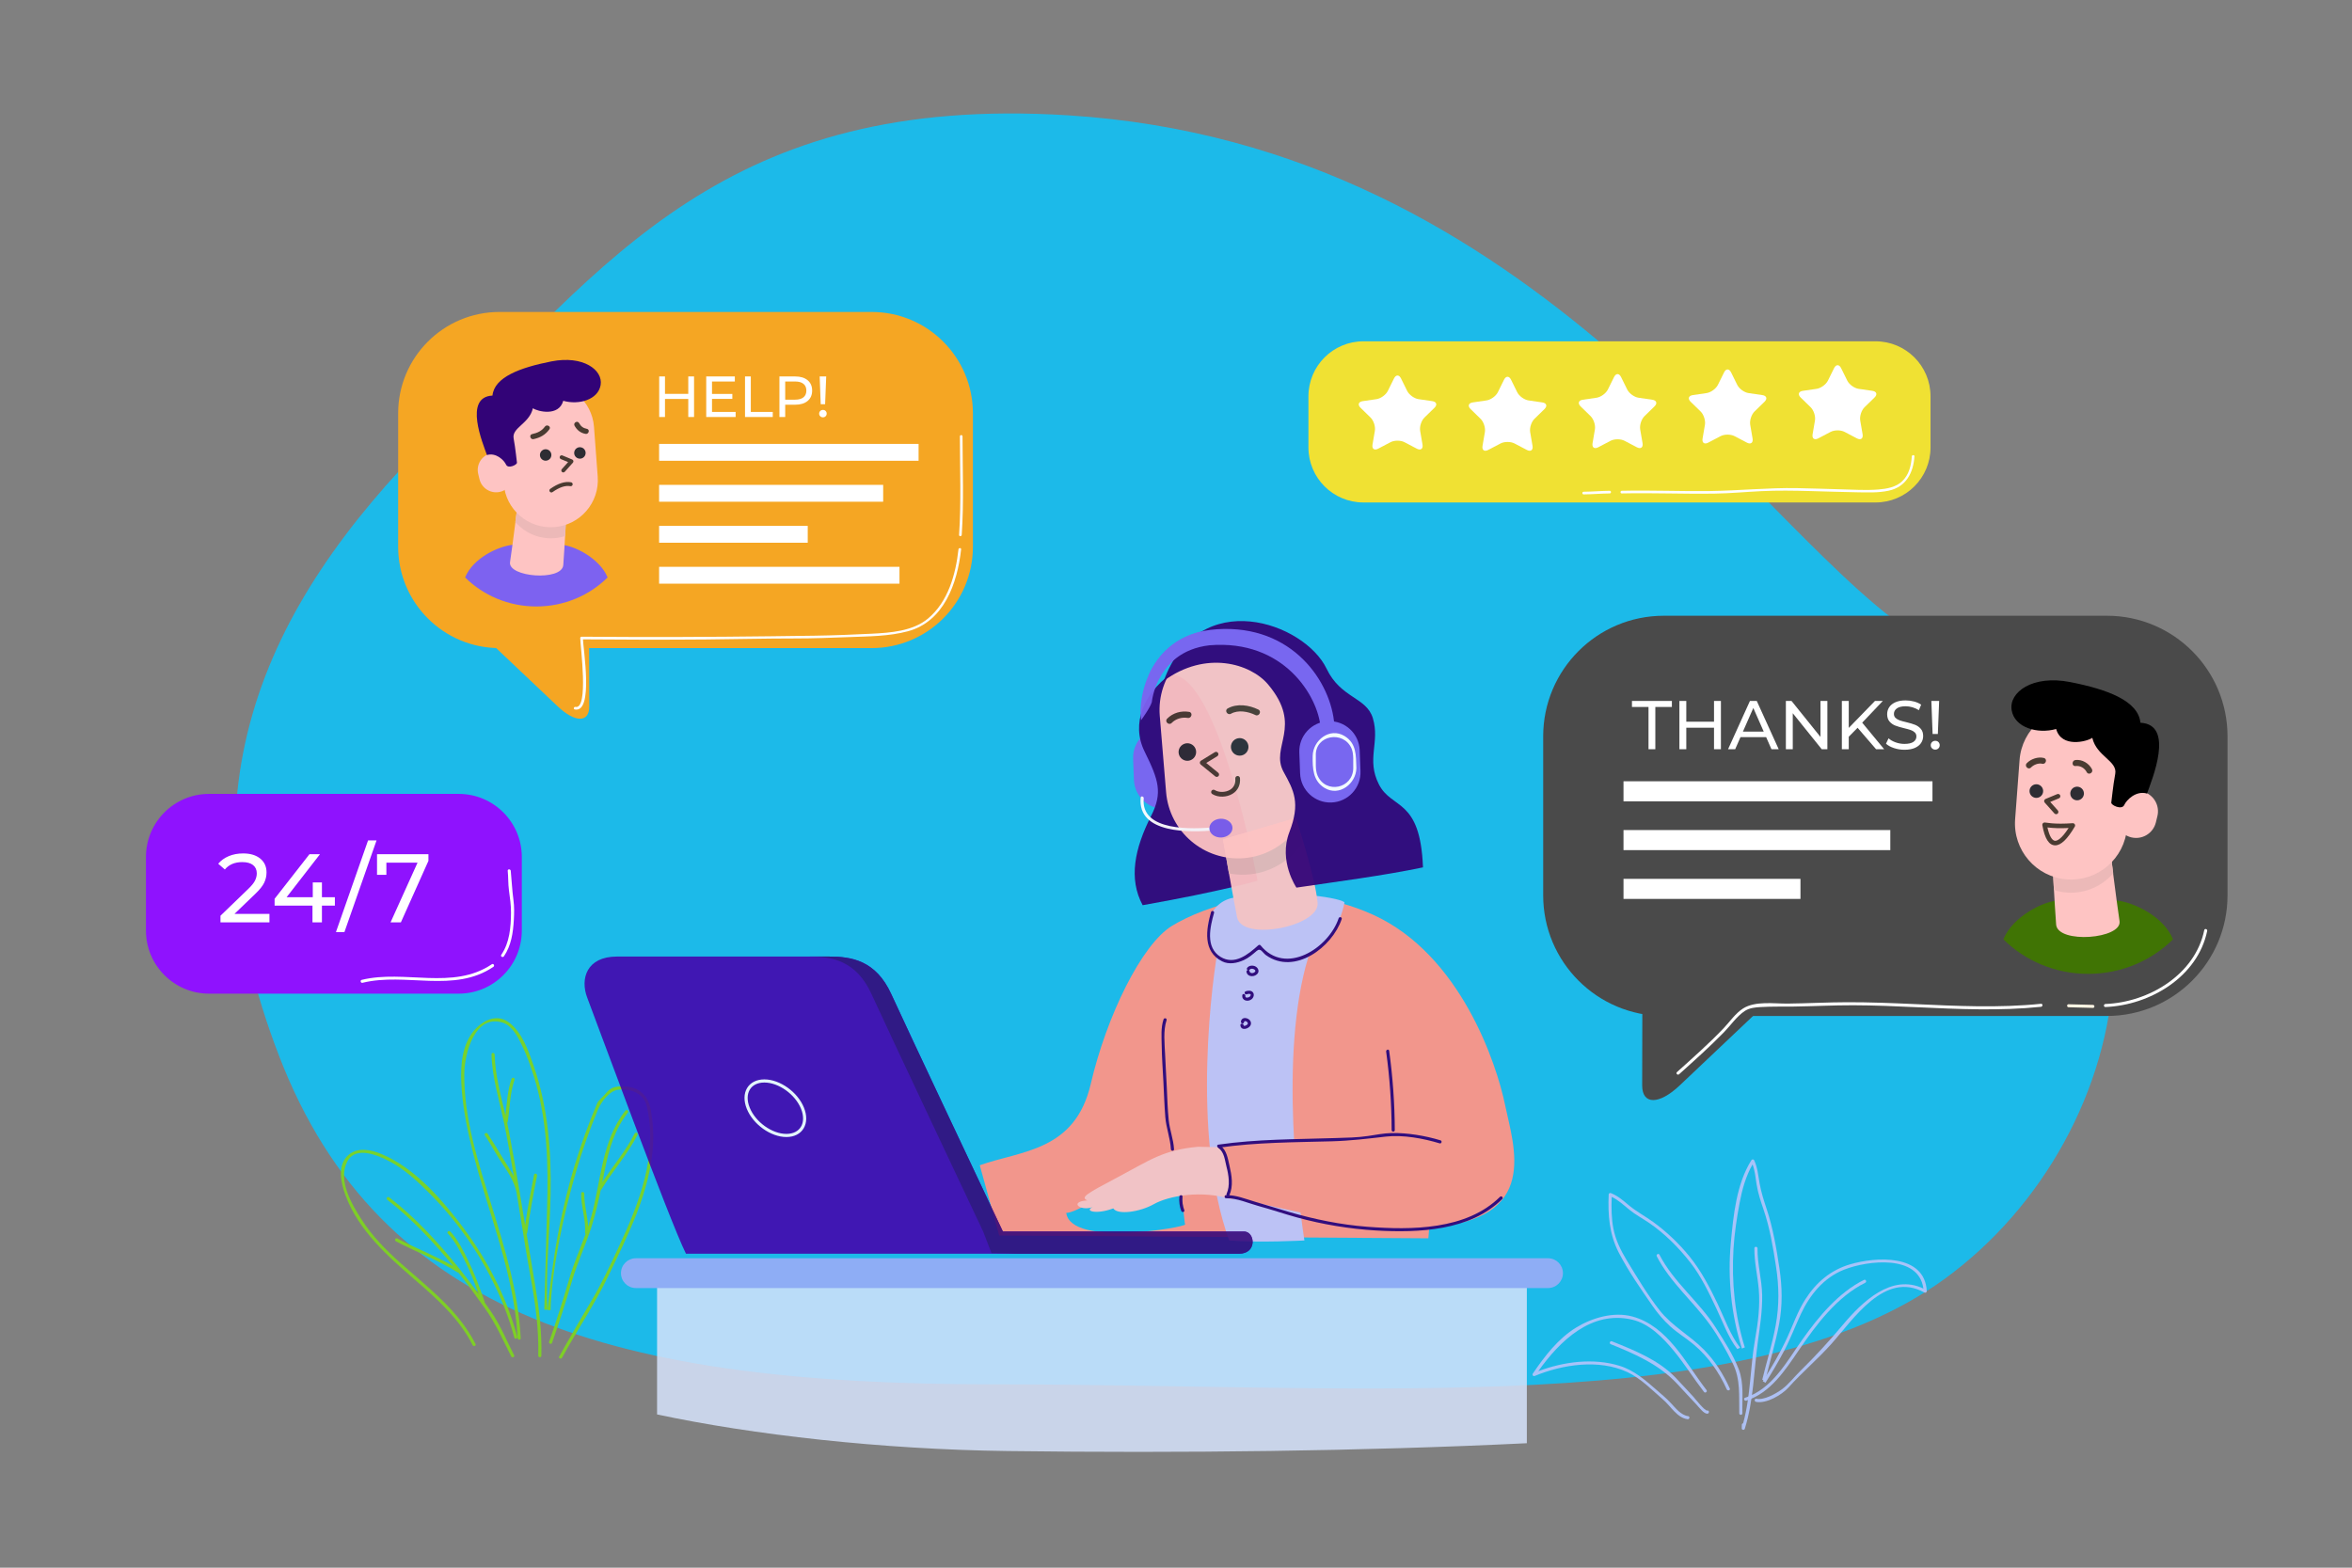 <svg xmlns="http://www.w3.org/2000/svg" viewBox="0 0 750 500" width="750" height="500" class="uagb-lottie-inner-wrap" preserveAspectRatio="xMidYMid" style="width: 100%; height: 100%; transform: translate3d(0px, 0px, 0px);"><rect x="0" y="0" width="750" height="500" fill="#808080" stroke="none"/><defs><clipPath id="__lottie_element_2"><rect width="750" height="500" x="0" y="0"></rect></clipPath></defs><g clip-path="url(#__lottie_element_2)"><g style="display: block;" transform="matrix(1,0,0,1,56.604,29.699)" opacity="1"><g opacity="1" transform="matrix(1,0,0,1,323.633,211.847)"><path fill="rgb(28,186,233)" fill-opacity="1" d=" M-39.626,-204.765 C-148.507,-211.597 -187.128,-157.895 -242.466,-102.349 C-297.803,-46.807 -323.383,11.826 -291.226,95.287 C-259.068,178.748 -183.144,199.97 -63.978,199.97 C55.19,199.97 177.911,211.597 240.061,166.201 C302.21,120.806 323.383,17.065 233.334,-37.216 C180.297,-69.188 110.889,-195.321 -39.626,-204.765z"></path></g></g><g style="display: block;" transform="matrix(0.995,-0.104,0.104,0.995,106.305,365.796)" opacity="0.939"><g opacity="1" transform="matrix(1,0,0,1,26.182,34.162)"><path fill="rgb(125,211,32)" fill-opacity="1" d=" M11.123,-6.198 C5.471,-15.293 -1.586,-25.068 -11.194,-30.314 C-14.31,-32.015 -18.37,-33.321 -21.577,-31.165 C-25.647,-28.427 -25.002,-22.452 -23.952,-18.402 C-20.956,-6.843 -12.744,2.132 -4.8,10.6 C1.592,17.413 8.036,24.442 11.392,33.316 C11.617,33.913 12.584,33.654 12.355,33.049 C8.128,21.871 -0.736,13.668 -8.61,5.031 C-12.829,0.403 -16.763,-4.497 -19.597,-10.109 C-22.284,-15.428 -25.932,-23.417 -22.273,-29.047 C-19.11,-33.913 -12.194,-29.969 -8.752,-27.652 C-4.359,-24.695 -0.895,-20.729 2.432,-16.658 C11.648,-5.374 18.584,7.854 22.57,21.865 C23.551,25.312 24.293,28.823 24.866,32.359 C24.968,32.994 25.932,32.725 25.829,32.094 C23.621,18.455 18.399,5.512 11.123,-6.198z"></path></g><g opacity="1" transform="matrix(1,0,0,1,32.739,45.15)"><path fill="rgb(125,211,32)" fill-opacity="1" d=" M11.805,12.332 C11.228,11.274 10.642,10.218 10.051,9.163 C10.078,9.081 10.092,8.992 10.068,8.889 C9.01,4.318 7.831,-0.284 6.214,-4.692 C5.01,-7.978 3.672,-11.614 1.54,-14.423 C1.157,-14.93 0.286,-14.433 0.676,-13.919 C2.898,-10.99 4.227,-7.216 5.479,-3.803 C6.684,-0.518 7.606,2.906 8.434,6.325 C6.784,3.459 5.082,0.619 3.306,-2.147 C-2.491,-11.175 -8.922,-19.902 -16.715,-27.319 C-17.181,-27.764 -17.889,-27.058 -17.422,-26.612 C-10.183,-19.723 -4.185,-11.708 1.299,-3.385 C-4.067,-7.295 -10.029,-10.305 -15.538,-14.006 C-16.075,-14.367 -16.575,-13.5 -16.044,-13.143 C-9.973,-9.064 -3.319,-5.859 2.423,-1.298 C2.516,-1.224 2.616,-1.197 2.715,-1.191 C5.288,2.852 7.668,7.044 10.034,11.207 C12.936,16.315 14.589,21.722 16.691,27.169 C16.921,27.764 17.889,27.506 17.656,26.903 C15.759,21.985 14.342,16.98 11.805,12.332z"></path></g></g><g style="display: block;" transform="matrix(1,0.031,-0.031,1,146.943,322.207)" opacity="0.939"><g opacity="1" transform="matrix(1,0,0,1,15.405,52.401)"><path fill="rgb(125,211,32)" fill-opacity="1" d=" M15.013,5.382 C14.85,-8.471 13.318,-22.389 8.354,-35.409 C6.534,-40.182 4.376,-45.946 0.035,-48.997 C-4.452,-52.151 -9.448,-48.684 -11.898,-44.77 C-15.156,-39.561 -14.951,-32.628 -14.293,-26.779 C-13.532,-20.023 -11.906,-13.356 -10.029,-6.835 C-4.447,12.555 4.28,31.165 5.919,51.507 C5.97,52.146 6.971,52.151 6.919,51.507 C5.754,37.046 1.061,23.312 -3.616,9.68 C-8.239,-3.793 -13.439,-18.007 -13.672,-32.415 C-13.772,-38.635 -10.934,-51.283 -2.067,-48.906 C0.93,-48.102 2.817,-44.848 4.171,-42.314 C5.954,-38.976 7.352,-35.423 8.584,-31.85 C13.234,-18.367 14.069,-3.935 14.034,10.214 C14.007,20.856 14.148,31.514 14.148,42.173 C14.148,42.224 14.814,42.167 15.148,42.167 C14.146,29.943 15.156,17.629 15.013,5.382z"></path></g><g opacity="1" transform="matrix(1,0,0,1,18.801,61.532)"><path fill="rgb(125,211,32)" fill-opacity="1" d=" M4.36,9.043 C4.464,8.963 4.54,8.844 4.556,8.682 C5.135,2.557 6.115,-3.511 7.121,-9.577 C7.227,-10.208 6.263,-10.477 6.158,-9.843 C5.266,-4.473 4.414,0.901 3.816,6.311 C3.431,4.365 3.038,2.419 2.654,0.473 C2.39,-0.869 2.124,-2.212 1.858,-3.554 C1.872,-3.621 1.873,-3.693 1.855,-3.773 C1.8,-4.021 1.735,-4.259 1.672,-4.497 C0.425,-10.772 -0.849,-17.046 -2.246,-23.286 C-2.46,-24.24 -2.691,-25.191 -2.932,-26.143 C-2.846,-26.221 -2.778,-26.324 -2.76,-26.464 C-2.176,-30.915 -2.365,-35.606 -0.992,-39.917 C-0.795,-40.533 -1.761,-40.794 -1.955,-40.182 C-3.15,-36.435 -3.19,-32.403 -3.543,-28.484 C-5.245,-34.847 -7.199,-41.195 -7.592,-47.766 C-7.629,-48.406 -8.63,-48.41 -8.592,-47.766 C-8.141,-40.227 -5.587,-33.089 -3.85,-25.792 C-2.539,-20.282 -1.395,-14.725 -0.283,-9.164 C-0.721,-9.928 -1.202,-10.686 -1.735,-11.471 C-4.202,-15.104 -6.504,-18.876 -9.044,-22.456 C-9.413,-22.977 -10.281,-22.479 -9.907,-21.952 C-7.711,-18.855 -5.916,-15.515 -3.655,-12.464 C-1.72,-9.853 -0.124,-7.321 0.707,-4.212 C0.906,-3.208 1.105,-2.203 1.306,-1.2 C2.902,6.79 4.334,14.817 6.05,22.783 C7.821,31.002 9.235,39.337 9.278,47.766 C9.281,48.41 10.281,48.41 10.278,47.766 C10.239,40.182 9.078,32.689 7.589,25.271 C6.503,19.863 5.433,14.453 4.36,9.043z"></path></g></g><g style="display: block;" transform="matrix(0.995,0.104,-0.104,0.995,181.974,344.305)" opacity="0.939"><g opacity="1" transform="matrix(1,0,0,1,15.283,44.664)"><path fill="rgb(125,211,32)" fill-opacity="1" d=" M13.002,-26.636 C12.862,-29.963 12.297,-33.263 11.452,-36.479 C10.693,-39.368 9.799,-41.563 7.2,-43.186 C5.371,-44.328 3.032,-44.414 0.962,-44.159 C-1.676,-43.834 -2.581,-43.13 -3.997,-40.982 C-4.538,-40.16 -5.805,-38.938 -6.071,-38.058 C-6.581,-36.38 -7.072,-34.699 -7.546,-33.011 C-8.548,-29.441 -9.429,-25.836 -10.227,-22.215 C-11.688,-15.583 -12.743,-8.866 -13.511,-2.12 C-14.692,8.258 -15.033,18.718 -15.005,29.157 C-15.005,29.157 -14.005,29.157 -14.005,29.157 C-15.008,16.932 -13.213,-0.644 -10.582,-15.338 C-9.327,-22.349 -7.626,-29.273 -5.616,-36.103 C-4.896,-38.549 -2.612,-42.295 -0.103,-42.946 C3.626,-43.912 8.241,-42.872 9.675,-38.846 C15.033,-23.807 10.492,-7.617 5.5,6.841 C3.393,12.944 1.295,19.042 -1.414,24.902 C-3.624,29.684 -5.795,34.486 -7.919,39.307 C-8.542,40.72 -9.157,42.135 -9.75,43.561 C-9.998,44.157 -9.03,44.414 -8.786,43.827 C-4.993,34.705 -0.274,25.942 3.059,16.647 C8.053,2.72 13.631,-11.583 13.002,-26.636z"></path></g><g opacity="1" transform="matrix(1,0,0,1,12.479,46.136)"><path fill="rgb(125,211,32)" fill-opacity="1" d=" M-0.866,-0.793 C-0.143,-4.522 0.324,-8.258 0.71,-12.01 C0.767,-12.051 0.819,-12.107 0.858,-12.189 C3.821,-18.52 8.042,-24.289 10.547,-30.834 C10.778,-31.438 9.811,-31.695 9.583,-31.1 C7.373,-25.326 3.797,-20.159 0.972,-14.665 C1.107,-16.085 1.236,-17.507 1.369,-18.933 C1.976,-25.462 3.183,-31.965 6.778,-37.566 C7.127,-38.11 6.261,-38.611 5.914,-38.07 C-0.709,-27.75 0.545,-14.582 -1.48,-2.958 C-1.648,-1.992 -1.847,-1.035 -2.059,-0.081 C-2.61,-3.562 -4.081,-6.842 -4.369,-10.385 C-4.421,-11.022 -5.421,-11.028 -5.369,-10.385 C-5.026,-6.161 -2.983,-2.307 -2.848,1.947 C-2.842,2.132 -2.752,2.258 -2.632,2.337 C-3.838,7.138 -5.356,11.854 -6.25,16.734 C-7.538,23.769 -8.951,30.765 -10.626,37.719 C-10.778,38.346 -9.813,38.611 -9.663,37.984 C-8.059,31.333 -6.646,24.642 -5.432,17.908 C-4.291,11.574 -2.091,5.519 -0.866,-0.793z"></path></g></g><g style="display: block;" transform="matrix(0.995,-0.104,0.104,0.995,486.325,419.851)" opacity="0.939"><g opacity="1" transform="matrix(1,0,0,1,27.828,19.198)"><path fill="rgb(175,195,250)" fill-opacity="1" d=" M20.553,17.833 C18.334,17.3 16.83,14.875 15.547,13.171 C14.326,11.55 12.942,10.131 11.56,8.647 C8.252,5.099 5.009,1.534 0.466,-0.404 C-7.562,-3.827 -17.082,-3.575 -25.461,-1.392 C-17.625,-10.301 -6.622,-18.948 5.936,-14.635 C11.328,-12.782 15.198,-7.83 18.224,-3.259 C21.199,1.233 23.544,6.102 26.375,10.68 C26.713,11.228 27.578,10.726 27.239,10.176 C21.575,1.017 17.058,-11.408 6.202,-15.6 C0.425,-17.829 -6.556,-16.562 -11.979,-13.988 C-18.1,-11.083 -22.965,-5.916 -27.271,-0.823 C-27.578,-0.461 -27.298,0.163 -26.785,0.013 C-17.515,-2.719 -5.877,-3.283 2.715,1.842 C6.819,4.289 10.031,8.445 13.267,11.892 C15.407,14.17 16.976,18.002 20.287,18.798 C20.914,18.948 21.18,17.984 20.553,17.833z"></path></g><g opacity="1" transform="matrix(1,0,0,1,40.456,23.744)"><path fill="rgb(175,195,250)" fill-opacity="1" d=" M14.179,12.144 C13.344,12.231 10.639,7.871 10.234,7.334 C8.553,5.115 6.924,2.854 5.211,0.659 C0.371,-5.543 -6.927,-9.349 -13.745,-12.961 C-14.314,-13.263 -14.82,-12.4 -14.25,-12.098 C-6.841,-8.172 0.397,-4.074 5.532,2.713 C7.355,5.123 9.133,7.565 10.987,9.951 C11.532,10.652 13.042,13.263 14.179,13.144 C14.814,13.078 14.82,12.077 14.179,12.144z"></path></g></g><g style="display: block;" transform="matrix(1,-0.031,0.031,1,512.228,380.184)" opacity="0.939"><g opacity="1" transform="matrix(1,0,0,1,20.67,32.46)"><path fill="rgb(175,195,250)" fill-opacity="1" d=" M8.842,18.718 C4.527,14.034 -1.041,10.95 -4.857,5.766 C-8.6,0.68 -11.756,-5.037 -14.86,-10.527 C-16.687,-13.76 -18.167,-17.028 -18.777,-20.709 C-19.33,-24.041 -19.233,-27.49 -19.009,-30.856 C-16.938,-29.791 -15.316,-28.161 -13.559,-26.629 C-11.623,-24.939 -9.343,-23.654 -7.272,-22.138 C-2.436,-18.598 1.899,-13.947 5.424,-9.127 C8.696,-4.653 10.993,0.622 13.21,5.674 C15.119,10.023 16.673,14.984 19.476,18.86 C19.476,18.86 19.506,18.852 19.506,18.852 C19.811,18.724 20.115,18.595 20.42,18.467 C17.411,14.363 15.757,9.004 13.716,4.354 C11.362,-1.011 8.781,-6.359 5.235,-11.047 C2.031,-15.28 -1.889,-19.245 -6.098,-22.486 C-8.506,-24.341 -11.158,-25.858 -13.452,-27.859 C-15.291,-29.463 -16.929,-31.084 -19.205,-32.057 C-19.561,-32.21 -19.928,-32.033 -19.957,-31.626 C-20.42,-25.185 -20.166,-19.042 -17.361,-13.14 C-14.477,-7.076 -10.672,-1.243 -7.016,4.384 C-5.461,6.78 -3.694,9.006 -1.638,10.99 C0.614,13.165 3.293,14.875 5.629,16.966 C10.169,21.032 13.417,26.025 15.75,31.624 C15.994,32.21 16.963,31.953 16.715,31.359 C14.771,26.693 12.275,22.445 8.842,18.718z"></path></g><g opacity="1" transform="matrix(1,0,0,1,28.572,46.2)"><path fill="rgb(175,195,250)" fill-opacity="1" d=" M11.861,11.581 C10.229,6.89 7.487,2.407 4.969,-1.855 C-0.051,-10.353 -7.99,-16.707 -12.279,-25.704 C-12.556,-26.286 -13.417,-25.779 -13.141,-25.201 C-9.092,-16.706 -1.909,-10.433 3.26,-2.689 C5.828,1.158 8.063,5.461 10,9.655 C12.382,14.815 11.626,20.129 11.586,25.641 C11.581,26.286 12.581,26.285 12.586,25.641 C12.62,20.982 13.418,16.056 11.861,11.581z"></path></g></g><g style="display: block;" transform="matrix(1,0.031,-0.031,1,551.815,369.217)" opacity="0.939"><g opacity="1" transform="matrix(1,0,0,1,9.151,35.551)"><path fill="rgb(175,195,250)" fill-opacity="1" d=" M7.544,-0.728 C6.396,-7.085 5.09,-13.53 2.855,-19.607 C1.886,-22.242 0.98,-24.823 0.39,-27.574 C-0.155,-30.117 -0.384,-32.616 -1.593,-34.962 C-1.768,-35.302 -2.273,-35.273 -2.456,-34.962 C-7.016,-27.197 -7.673,-17.098 -8.212,-8.294 C-8.901,2.955 -7.356,14.523 -3.635,25.16 C-3.33,25.032 -3.025,24.903 -2.721,24.775 C-2.721,24.775 -2.712,24.773 -2.712,24.773 C-6.207,14.729 -7.612,4.07 -7.292,-6.544 C-7.146,-11.377 -6.561,-16.279 -5.824,-21.053 C-5.157,-25.366 -4.125,-29.725 -2.058,-33.595 C-1.228,-31.59 -0.974,-29.446 -0.574,-27.307 C-0.061,-24.556 0.906,-21.95 1.891,-19.34 C4.059,-13.592 5.282,-7.439 6.405,-1.415 C7.6,4.995 7.88,11.009 6.899,17.469 C6.007,23.348 4.384,29.097 3.155,34.911 C3.155,34.911 3.18,34.917 3.18,34.917 C3.484,35.044 3.789,35.173 4.094,35.301 C5.386,29.152 7.052,23.083 7.996,16.864 C8.901,10.902 8.611,5.179 7.544,-0.728z"></path></g><g opacity="1" transform="matrix(1,0,0,1,8.971,57.398)"><path fill="rgb(175,195,250)" fill-opacity="1" d=" M0.536,-28.757 C0.524,-29.402 -0.476,-29.403 -0.464,-28.757 C-0.382,-24.351 0.815,-20.118 1.331,-15.762 C1.948,-10.542 1.447,-5.133 0.68,0.04 C-0.66,9.07 -0.144,18.226 -2.323,27.132 C-2.533,27.171 -2.719,27.321 -2.719,27.597 C-2.719,27.597 -2.719,28.725 -2.719,28.725 C-2.719,29.293 -1.891,29.402 -1.737,28.858 C0.801,19.805 0.584,10.337 1.56,1.055 C2.09,-3.971 2.719,-8.859 2.474,-13.934 C2.234,-18.934 0.63,-23.74 0.536,-28.757z"></path></g></g><g style="display: block;" transform="matrix(0.995,0.104,-0.104,0.995,561.007,394.045)" opacity="0.939"><g opacity="1" transform="matrix(1,0,0,1,29.414,26.718)"><path fill="rgb(175,195,250)" fill-opacity="1" d=" M0.334,-20.588 C-5.632,-18.128 -9.828,-13.752 -12.715,-7.992 C-14.714,-4.006 -15.716,0.348 -17.128,4.551 C-18.844,9.659 -21.099,14.572 -23.494,19.392 C-23.189,19.52 -22.885,19.649 -22.58,19.777 C-22.58,19.777 -22.574,19.78 -22.574,19.78 C-20.827,16.26 -19.187,12.693 -17.725,9.044 C-16.113,5.023 -15.047,0.847 -13.623,-3.235 C-11.386,-9.647 -7.567,-15.476 -1.442,-18.671 C5.687,-22.39 21.734,-26.087 24.355,-15.333 C13.729,-19.081 5.378,-9.09 -0.024,-1.079 C-3.788,4.502 -7.686,9.757 -11.983,14.952 C-13.689,17.015 -15.218,19.556 -17.205,21.346 C-18.978,22.943 -22.427,25.391 -24.941,25.155 C-25.584,25.095 -25.578,26.096 -24.941,26.155 C-21.607,26.468 -16.987,23.086 -15.131,20.523 C-11.341,15.292 -6.841,10.612 -3.05,5.377 C3.196,-3.246 11.459,-19.751 24.775,-14.114 C25.193,-13.937 25.583,-14.221 25.51,-14.679 C23.612,-26.468 8.19,-23.827 0.334,-20.588z"></path></g><g opacity="1" transform="matrix(1,0,0,1,17.975,31.666)"><path fill="rgb(175,195,250)" fill-opacity="1" d=" M-1.625,3.355 C3.014,-5.279 8.727,-14.839 17.181,-20.188 C17.725,-20.532 17.224,-21.397 16.678,-21.051 C9.029,-16.212 3.474,-7.848 -0.89,-0.085 C-5.088,7.384 -8.78,16.59 -17.137,20.275 C-17.726,20.535 -17.216,21.397 -16.632,21.139 C-9.195,17.861 -5.278,10.155 -1.625,3.355z"></path></g></g><g style="display: block;" transform="matrix(0.999,-0.038,0.038,0.999,357.048,214.493)" opacity="0.939"><g opacity="1" transform="matrix(1,0,0,1,12.863,31.034)"><path fill="rgb(125,98,240)" fill-opacity="1" d=" M9.635,3.342 C9.635,8.663 5.323,12.978 0.001,12.978 C-5.32,12.978 -9.635,8.663 -9.635,3.342 C-9.635,3.342 -9.635,-3.344 -9.635,-3.344 C-9.635,-8.664 -5.32,-12.978 0.001,-12.978 C5.323,-12.978 9.635,-8.664 9.635,-3.344 C9.635,-3.344 9.635,3.342 9.635,3.342z"></path></g><g opacity="1" transform="matrix(1,0,0,1,20.82,37.354)"><path fill="rgb(50,3,119)" fill-opacity="1" d=" M-4.919,-36.023 C-13.087,-30.427 -17.981,-21.114 -13.841,-11.853 C-9.701,-2.588 -8.527,1.492 -12.543,8.739 C-18.191,18.933 -20.571,28.45 -16.322,37.104 C9.297,33.566 20.57,30.685 20.57,30.685 C20.57,30.685 10.666,-37.104 -4.919,-36.023z"></path></g></g><g style="display: block;" transform="matrix(1,0,0,1,312.177,260.634)" opacity="0.939"><g opacity="1" transform="matrix(1,0,0,1,89.762,77.833)"><path fill="rgb(255,148,134)" fill-opacity="1" d=" M78.01,14.01 C75.354,1.031 63.854,-34.065 35.836,-46.747 C7.815,-59.43 -18.436,-49.107 -28.167,-43.21 C-37.9,-37.312 -49.106,-14.304 -54.12,7.225 C-59.135,28.756 -76.241,28.462 -89.513,33.18 C-89.513,33.18 -83.319,55.596 -83.319,55.596 C-83.319,55.596 53.531,56.479 53.531,56.479 C53.531,56.479 53.826,52.94 53.826,52.94 C89.513,50.876 80.666,26.985 78.01,14.01z M-61.935,48.37 C-56.479,48.37 -32.148,30.084 -27.134,30.673 C-24.628,44.093 -24.33,51.171 -24.036,52.057 C-23.74,52.94 -60.461,59.429 -61.935,48.37z"></path></g><g opacity="1" transform="matrix(1,0,0,1,87.157,87.518)"><path fill="rgb(198,194,245)" fill-opacity="1" d=" M-10.716,-46.697 C-12.485,-38.244 -19.76,13.47 -7.371,47.486 C2.261,48.271 16.615,47.486 16.615,47.486 C13.863,29.592 8.357,-19.959 19.76,-48.271 C8.357,-48.076 -10.716,-46.697 -10.716,-46.697z"></path></g><g opacity="1" transform="matrix(1,0,0,1,93.645,36.887)"><path fill="rgb(198,194,245)" fill-opacity="1" d=" M-10.912,-11.406 C-20.644,-10.813 -22.906,-0.294 -18.481,6.194 C-14.058,12.682 -5.703,7.371 -4.227,4.129 C6.293,14.058 19.958,5.112 22.906,-9.635 C22.906,-10.813 6.195,-14.058 -10.912,-11.406z"></path></g><g opacity="1" transform="matrix(1,0,0,1,93.167,19.996)"><path fill="rgb(254,196,195)" fill-opacity="1" d=" M7.874,-19.746 C7.874,-19.746 14.209,-0.653 14.81,7.414 C15.355,14.81 -9.119,19.746 -10.855,11.992 C-12.665,2.767 -15.355,-12.918 -15.355,-12.918"></path></g><g opacity="1" transform="matrix(1,0,0,1,90.443,9.337)"><path fill="rgb(231,184,182)" fill-opacity="1" d=" M12.632,-1.114 C12.632,-1.114 10.597,-9.087 10.597,-9.087 C10.597,-9.087 -12.632,-2.258 -12.632,-2.258 C-12.632,-2.258 -11.803,2.56 -10.743,8.6 C-9.017,8.928 -7.237,9.087 -5.402,9.003 C2.16,8.669 8.689,4.704 12.632,-1.114z"></path></g><g opacity="1" transform="matrix(1,0,0,1,55.404,116.027)"><path fill="rgb(254,196,195)" fill-opacity="1" d=" M14.548,-10.913 C3.343,-9.931 -0.983,-6.587 -11.012,-1.277 C-21.039,4.031 -23.202,5.212 -20.843,6.195 C-26.741,6.588 -23.302,9.732 -19.172,8.355 C-21.923,9.535 -18.09,10.815 -12.585,8.749 C-11.208,10.912 -4.129,9.932 0.393,7.374 C4.915,4.817 15.73,2.653 25.56,5.997 C26.741,-0.098 23.005,-10.715 23.005,-10.715 C23.005,-10.715 14.548,-10.913 14.548,-10.913z"></path></g><g opacity="1" transform="matrix(1,0,0,1,93.867,114.749)"><path fill="rgb(255,148,134)" fill-opacity="1" d=" M-16.787,-9.487 C-10.741,-10.813 6.169,-12.192 16.197,-11.6 C16.787,-3.736 12.462,12.191 12.462,12.191 C12.462,12.191 -14.281,6.29 -14.281,6.29 C-14.281,6.29 -12.95,-2.114 -16.787,-9.487z"></path></g><g opacity="1" transform="matrix(1,0,0,1,111.725,103.062)"><path fill="rgb(50,3,119)" fill-opacity="1" d=" M-35.151,2.34 C-23.211,0.614 -11.136,0.648 0.897,0.309 C6.694,0.145 12.253,-0.528 17.997,-1.185 C23.457,-1.809 29.923,-0.625 35.172,0.964 C35.791,1.151 36.053,0.186 35.438,-0.001 C30.592,-1.467 24.918,-2.431 19.844,-2.321 C17.329,-2.267 14.809,-1.752 12.329,-1.382 C8.878,-0.867 5.362,-0.834 1.88,-0.722 C-10.576,-0.318 -23.053,-0.411 -35.417,1.375 C-36.053,1.467 -35.782,2.431 -35.151,2.34z"></path></g><g opacity="1" transform="matrix(1,0,0,1,131.168,87.159)"><path fill="rgb(50,3,119)" fill-opacity="1" d=" M-1.334,-12.39 C-0.196,-4.085 0.396,4.265 0.419,12.647 C0.421,13.292 1.421,13.292 1.419,12.647 C1.396,4.173 0.78,-4.261 -0.369,-12.656 C-0.457,-13.292 -1.42,-13.02 -1.334,-12.39z"></path></g><g opacity="1" transform="matrix(1,0,0,1,122.731,126.552)"><path fill="rgb(50,3,119)" fill-opacity="1" d=" M-43.931,-5.012 C-40.316,-5.055 -36.966,-3.452 -33.536,-2.522 C-29.461,-1.416 -25.471,-0.032 -21.399,1.086 C-13.166,3.342 -4.607,4.776 3.916,5.268 C17.475,6.052 33.881,5.387 44.119,-4.764 C44.577,-5.218 43.87,-5.925 43.412,-5.471 C32.711,5.139 15.123,5.152 1.08,4.079 C-7.32,3.436 -15.741,1.723 -23.819,-0.639 C-27.448,-1.7 -31.069,-2.811 -34.692,-3.893 C-37.742,-4.804 -40.696,-6.051 -43.931,-6.012 C-44.576,-6.004 -44.577,-5.004 -43.931,-5.012z"></path></g><g opacity="1" transform="matrix(1,0,0,1,60.093,85.209)"><path fill="rgb(50,3,119)" fill-opacity="1" d=" M-1.241,-20.73 C-2.135,-18.047 -1.868,-15.162 -1.829,-12.375 C-1.775,-8.54 -1.493,-4.711 -1.293,-0.883 C-1.096,2.898 -0.982,6.681 -0.678,10.456 C-0.398,13.94 0.92,17.243 1.101,20.694 C1.135,21.335 2.135,21.338 2.101,20.694 C1.935,17.538 0.725,14.552 0.407,11.397 C0.058,7.944 -0.051,4.466 -0.204,1 C-0.359,-2.495 -0.598,-5.985 -0.744,-9.48 C-0.889,-12.978 -1.397,-17.101 -0.277,-20.464 C-0.073,-21.078 -1.038,-21.338 -1.241,-20.73z"></path></g><g opacity="1" transform="matrix(1,0,0,1,93.591,40.148)"><path fill="rgb(50,3,119)" fill-opacity="1" d=" M-19.598,-9.884 C-21.167,-4.349 -22.272,2.716 -16.065,5.828 C-13.827,6.95 -11.277,6.394 -9.118,5.416 C-7.6,4.728 -6.279,3.567 -5.025,2.492 C-3.757,1.405 -3.2,3.054 -2.078,3.855 C7.042,10.378 19.048,1.346 22.068,-7.652 C22.273,-8.265 21.307,-8.526 21.103,-7.917 C17.881,1.684 4.108,10.503 -3.82,0.711 C-3.997,0.491 -4.341,0.544 -4.527,0.711 C-7.815,3.667 -12.091,7.167 -16.576,4.397 C-21.464,1.379 -19.899,-5.156 -18.633,-9.618 C-18.457,-10.24 -19.422,-10.503 -19.598,-9.884z"></path></g><g opacity="1" transform="matrix(1,0,0,1,87.269,49.146)"><path fill="rgb(50,3,119)" fill-opacity="1" d=" M-1.972,0.212 C-1.636,1.987 0.876,1.926 1.688,0.554 C2.139,-0.208 1.649,-1.106 0.953,-1.502 C0.1,-1.987 -1.188,-1.904 -1.772,-1.059 C-2.139,-0.526 -1.272,-0.027 -0.909,-0.555 C-0.468,-1.191 1.371,-0.526 0.724,0.189 C0.233,0.732 -0.851,0.774 -1.007,-0.054 C-1.127,-0.686 -2.091,-0.418 -1.972,0.212z"></path></g><g opacity="1" transform="matrix(1,0,0,1,85.799,57.101)"><path fill="rgb(50,3,119)" fill-opacity="1" d=" M-1.827,-0.343 C-2.082,1.426 -0.031,1.924 1.158,0.939 C1.766,0.437 2.082,-0.53 1.57,-1.214 C1.038,-1.925 0.005,-1.81 -0.741,-1.574 C-1.353,-1.381 -1.091,-0.415 -0.474,-0.61 C-0.101,-0.728 0.385,-0.867 0.747,-0.653 C1.057,-0.47 0.643,0.088 0.477,0.21 C0.111,0.476 -0.971,0.674 -0.862,-0.077 C-0.771,-0.708 -1.735,-0.98 -1.827,-0.343z"></path></g><g opacity="1" transform="matrix(1,0,0,1,85.202,65.746)"><path fill="rgb(50,3,119)" fill-opacity="1" d=" M-1.838,0.583 C-1.75,2.589 1.209,1.789 1.506,0.273 C1.867,-1.576 -1.359,-2.59 -1.674,-0.582 C-1.773,0.049 -0.809,0.319 -0.709,-0.316 C-0.588,-1.089 0.515,-0.56 0.529,0.04 C0.54,0.513 -0.813,1.155 -0.838,0.583 C-0.866,-0.06 -1.866,-0.062 -1.838,0.583z"></path></g><g opacity="1" transform="matrix(1,0,0,1,64.729,123.293)"><path fill="rgb(50,3,119)" fill-opacity="1" d=" M-0.831,-2.254 C-0.98,-0.779 -0.772,0.925 -0.224,2.305 C0.012,2.896 0.981,2.639 0.742,2.039 C0.219,0.724 0.026,-0.848 0.169,-2.254 C0.234,-2.896 -0.767,-2.889 -0.831,-2.254z"></path></g><g opacity="1" transform="matrix(1,0,0,1,78.513,112.752)"><path fill="rgb(50,3,119)" fill-opacity="1" d=" M-2.126,-7.206 C-0.261,-5.894 -0.112,-3.293 0.415,-1.268 C1.114,1.41 1.633,4.733 0.447,7.35 C0.183,7.932 1.045,8.441 1.311,7.855 C2.649,4.902 2.091,1.521 1.38,-1.535 C0.828,-3.903 0.501,-6.576 -1.622,-8.068 C-2.15,-8.44 -2.649,-7.573 -2.126,-7.206z"></path></g></g><g style="display: block;" transform="matrix(0.999,-0.038,0.038,0.999,359.353,187.107)" opacity="0.939"><g opacity="1" transform="matrix(1,0,0,1,33.224,31.902)"><path fill="rgb(125,98,240)" fill-opacity="1" d=" M26.789,15.276 C26.346,5.462 16.269,-13.264 -7.62,-12.206 C-24.627,-10.898 -26.692,5.212 -26.692,5.212 C-27.283,7.02 -30.33,10.846 -30.33,10.846 C-31.214,3.297 -26.441,-16.705 -4.965,-17.242 C19.219,-17.845 30.768,1.082 31.214,14.673 C29.295,17.844 26.789,15.276 26.789,15.276z"></path></g><g opacity="1" transform="matrix(1,0,0,1,32.462,52.779)"><path fill="rgb(254,196,195)" fill-opacity="1" d=" M-22.473,13.199 C-21.906,25.914 -11.138,35.757 1.57,35.189 C14.282,34.622 24.129,23.858 23.561,11.142 C23.561,11.142 22.473,-13.198 22.473,-13.198 C21.906,-25.911 11.137,-35.758 -1.573,-35.188 C-14.285,-34.62 -24.129,-23.855 -23.561,-11.142 C-23.561,-11.142 -22.473,13.199 -22.473,13.199z"></path></g><g opacity="1" transform="matrix(1,0,0,1,35.507,40.791)"><path fill="rgb(74,59,49)" fill-opacity="1" d=" M4.888,-0.016 C1.981,-1.578 -1.839,-2.302 -4.879,-0.734 C-6.015,-0.147 -5.012,1.565 -3.877,0.979 C-1.508,-0.243 1.645,0.493 3.886,1.697 C5.013,2.302 6.015,0.589 4.888,-0.016z"></path></g><g opacity="1" transform="matrix(1,0,0,1,14.923,42.511)"><path fill="rgb(74,59,49)" fill-opacity="1" d=" M-2.31,1.478 C-0.936,0.177 1.031,-0.298 2.862,0.078 C4.111,0.334 4.644,-1.579 3.391,-1.835 C0.848,-2.357 -1.806,-1.733 -3.714,0.075 C-4.644,0.957 -3.238,2.357 -2.31,1.478z"></path></g><g opacity="1" transform="matrix(1,0,0,1,24.156,57.689)"><path fill="rgb(74,59,49)" fill-opacity="1" d=" M2.185,4.052 C2.008,4.052 1.831,3.99 1.689,3.865 C1.689,3.865 -2.799,-0.088 -2.799,-0.088 C-2.981,-0.249 -3.075,-0.488 -3.049,-0.73 C-3.024,-0.971 -2.883,-1.186 -2.672,-1.305 C-2.672,-1.305 1.85,-3.85 1.85,-3.85 C2.213,-4.052 2.669,-3.924 2.871,-3.564 C3.075,-3.203 2.947,-2.745 2.586,-2.542 C2.586,-2.542 -1.016,-0.516 -1.016,-0.516 C-1.016,-0.516 2.68,2.739 2.68,2.739 C2.991,3.013 3.021,3.487 2.746,3.798 C2.599,3.966 2.393,4.052 2.185,4.052z"></path></g><g opacity="1" transform="matrix(1,0,0,1,29.032,64.89)"><path fill="rgb(74,59,49)" fill-opacity="1" d=" M-1.028,3.214 C-2.237,3.214 -3.426,2.895 -4.353,2.262 C-4.695,2.028 -4.783,1.562 -4.549,1.22 C-4.317,0.879 -3.85,0.791 -3.507,1.023 C-2.234,1.894 -0.092,1.936 1.368,1.122 C2.248,0.631 3.278,-0.379 3.185,-2.407 C3.165,-2.821 3.486,-3.172 3.9,-3.19 C4.306,-3.214 4.663,-2.89 4.683,-2.475 C4.783,-0.296 3.865,1.447 2.099,2.432 C1.161,2.955 0.059,3.214 -1.028,3.214z"></path></g><g opacity="1" transform="matrix(1,0,0,1,34.002,52.45)"><path fill="rgb(46,45,51)" fill-opacity="1" d=" M-2.621,0.99 C-2.074,2.436 -0.458,3.168 0.988,2.62 C2.432,2.075 3.166,0.46 2.616,-0.988 C2.069,-2.437 0.455,-3.167 -0.992,-2.62 C-2.439,-2.073 -3.166,-0.458 -2.621,0.99z"></path></g><g opacity="1" transform="matrix(1,0,0,1,17.257,53.455)"><path fill="rgb(46,45,51)" fill-opacity="1" d=" M-2.621,0.987 C-2.074,2.431 -0.458,3.167 0.989,2.619 C2.434,2.074 3.167,0.454 2.62,-0.993 C2.072,-2.44 0.458,-3.167 -0.988,-2.619 C-2.435,-2.075 -3.167,-0.46 -2.621,0.987z"></path></g><g opacity="1" transform="matrix(1,0,0,1,50.774,49.127)"><path fill="rgb(50,3,119)" fill-opacity="1" d=" M27.159,16.997 C23.338,8.764 28.055,3.653 26.021,-4.191 C24.238,-11.053 16.072,-10.841 11.86,-20.56 C5.406,-35.462 -27.801,-48.878 -40.183,-18.638 C-26.418,-27.971 -12.31,-23.119 -6.954,-16.22 C3.845,-2.306 -7.237,3.59 -3.069,11.864 C-0.031,17.893 1.96,21.953 -1.965,31.077 C-5.89,40.2 -0.395,48.878 -0.395,48.878 C12.457,47.455 26.984,46.191 40.183,43.956 C40.183,21.688 30.977,25.23 27.159,16.997z"></path></g><g opacity="1" transform="matrix(1,0,0,1,12.906,72.953)"><path fill="rgb(255,255,255)" fill-opacity="1" d=" M-11.085,-5.532 C-12.656,6.131 4.573,6.169 12.011,5.815 C12.653,5.784 12.656,4.784 12.011,4.815 C5.446,5.127 -11.564,5.443 -10.121,-5.266 C-10.036,-5.897 -11,-6.169 -11.085,-5.532z"></path></g><g opacity="1" transform="matrix(1,0,0,1,27.031,78.12)"><path fill="rgb(125,98,240)" fill-opacity="1" d=" M3.686,0.001 C3.686,1.656 2.035,2.999 -0.002,2.999 C-2.037,2.999 -3.686,1.656 -3.686,0.001 C-3.686,-1.655 -2.037,-2.999 -0.002,-2.999 C2.035,-2.999 3.686,-1.655 3.686,0.001z"></path></g><g opacity="1" transform="matrix(1,0,0,1,0,0)"><g opacity="1" transform="matrix(1,0,0,1,35.103,31.902)"><path fill="rgb(125,98,240)" fill-opacity="1" d=" M-6.844,-17.241 C-19.095,-16.933 -25.905,-10.297 -29.335,-3.248 C-28.167,-3.119 -26.904,-2.776 -25.853,-2.279 C-23.314,-6.678 -18.499,-11.513 -9.5,-12.207 C14.389,-13.264 24.467,5.462 24.91,15.277 C24.91,15.277 27.416,17.845 29.335,14.674 C28.889,1.082 17.34,-17.845 -6.844,-17.241z"></path></g><g opacity="1" transform="matrix(1,0,0,1,62.569,58.313)"><path fill="rgb(125,98,240)" fill-opacity="1" d=" M9.635,3.342 C9.635,8.663 5.321,12.978 0.001,12.978 C-5.323,12.978 -9.635,8.663 -9.635,3.342 C-9.635,3.342 -9.635,-3.344 -9.635,-3.344 C-9.635,-8.664 -5.323,-12.978 0.001,-12.978 C5.321,-12.978 9.635,-8.664 9.635,-3.344 C9.635,-3.344 9.635,3.342 9.635,3.342z"></path></g><g opacity="1" transform="matrix(1,0,0,1,64.118,58.409)"><path fill="rgb(255,255,255)" fill-opacity="1" d=" M5.817,2.217 C5.466,8.721 -3.262,10.21 -5.658,4.104 C-6.372,2.281 -5.964,-0.3 -5.964,-2.219 C-5.964,-8.873 3.186,-10.022 5.508,-4.105 C6.223,-2.283 5.817,0.299 5.817,2.217 C5.817,2.862 6.817,2.862 6.817,2.217 C6.817,-1.796 7.209,-5.667 3.403,-8.166 C-1.207,-11.195 -6.7,-7.13 -6.964,-2.219 C-7.177,1.728 -7.21,5.764 -3.553,8.166 C1.058,11.195 6.552,7.129 6.817,2.217 C6.852,1.572 5.851,1.576 5.817,2.217z"></path></g></g></g><g style="display: block;" transform="matrix(1,0,0,1,184.668,304.835)" opacity="0.874"><g opacity="1" transform="matrix(1,0,0,1,108.295,47.637)"><path fill="rgb(69,0,171)" fill-opacity="1" d=" M26.838,40.307 C26.838,40.307 103.717,40.307 103.717,40.307 C107.257,40.307 108.044,47.387 102.145,47.387 C102.145,47.387 -74.226,47.387 -74.226,47.387 C-79.536,36.769 -103.327,-28.119 -105.686,-34.214 C-108.045,-40.308 -105.882,-47.387 -96.247,-47.387 C-96.247,-47.387 -28.609,-47.387 -28.609,-47.387 C-21.532,-47.387 -13.666,-46.21 -8.751,-35.393 C-3.835,-24.578 26.838,40.307 26.838,40.307z"></path></g><g opacity="1" transform="matrix(1,0,0,1,144.678,47.637)"><path fill="rgb(50,3,119)" fill-opacity="1" d=" M67.577,47.105 C67.808,47.024 68.017,46.926 68.213,46.822 C68.232,46.813 68.251,46.805 68.266,46.794 C71.286,45.103 70.25,40.307 67.334,40.307 C67.334,40.307 61.041,40.307 61.041,40.307 C61.041,40.307 -9.547,40.307 -9.547,40.307 C-9.547,40.307 -9.571,40.255 -9.607,40.178 C-9.642,40.105 -9.69,40.005 -9.756,39.865 C-10.029,39.288 -10.562,38.156 -11.315,36.561 C-17.912,22.601 -40.933,-26.151 -45.134,-35.394 C-50.05,-46.21 -57.915,-47.387 -64.993,-47.387 C-64.993,-47.387 -71.286,-47.387 -71.286,-47.387 C-64.207,-47.387 -56.342,-46.21 -51.426,-35.394 C-46.512,-24.579 -15.838,40.307 -15.838,40.307 C-15.838,40.307 -13.183,47.195 -13.183,47.195 C-13.183,47.195 -9.868,47.274 -4.577,47.387 C-4.577,47.387 59.47,47.387 59.47,47.387 C59.47,47.387 65.762,47.387 65.762,47.387 C66.116,47.387 66.441,47.357 66.748,47.309 C66.943,47.279 67.118,47.226 67.294,47.176 C67.387,47.151 67.489,47.134 67.577,47.105z"></path></g><g opacity="1" transform="matrix(1,0,0,1,62.579,48.619)"><path stroke-linecap="butt" stroke-linejoin="miter" fill-opacity="0" stroke-miterlimit="10" stroke="rgb(255,255,255)" stroke-opacity="1" stroke-width="1" d=" M8.652,0.003 C10.592,4.803 8.293,8.692 3.515,8.692 C-1.263,8.692 -6.71,4.803 -8.65,0.003 C-10.591,-4.799 -8.291,-8.692 -3.513,-8.692 C1.265,-8.692 6.712,-4.799 8.652,0.003z"></path></g></g><g style="display: block;" transform="matrix(1,0,0,1,197.763,401.059)" opacity="0.855"><g opacity="1" transform="matrix(1,0,0,1,150.437,34.269)"><path fill="rgb(213,226,250)" fill-opacity="1" d=" M138.676,-28.171 C138.676,-28.171 -138.676,-28.171 -138.676,-28.171 C-138.676,-28.171 -138.676,15.795 -138.676,15.795 C-108.228,22.277 -67.193,26.961 -26.782,27.472 C28.54,28.171 85.905,27.543 138.676,24.976 C138.676,24.976 138.676,-28.171 138.676,-28.171z"></path></g><g opacity="1" transform="matrix(1,0,0,1,150.436,5.002)"><path fill="rgb(161,171,247)" fill-opacity="1" d=" M150.187,0.001 C150.187,2.623 148.058,4.752 145.434,4.752 C145.434,4.752 -145.436,4.752 -145.436,4.752 C-148.059,4.752 -150.186,2.623 -150.186,0.001 C-150.186,-2.623 -148.059,-4.752 -145.436,-4.752 C-145.436,-4.752 145.434,-4.752 145.434,-4.752 C148.058,-4.752 150.187,-2.623 150.187,0.001z"></path></g></g><g style="display: block;" transform="matrix(0.842,0,0,0.842,126.755,99.283)" opacity="1"><g opacity="1" transform="matrix(1,0,0,1,51.363,135.735)"><path fill="rgb(245,166,35)" fill-opacity="1" d=" M9.303,13.912 C15.896,20.159 21.28,20.159 21.268,13.911 C21.254,7.666 21.232,-2.556 21.219,-8.802 C21.206,-15.049 15.811,-20.159 9.231,-20.159 C9.231,-20.159 -14.699,-20.159 -14.699,-20.159 C-21.28,-20.159 -21.268,-15.048 -14.676,-8.802 C-8.082,-2.555 2.71,7.666 9.303,13.912z"></path></g><g opacity="1" transform="matrix(1,0,0,1,109.083,63.915)"><path fill="rgb(245,166,35)" fill-opacity="1" d=" M108.833,25.281 C108.833,46.479 91.649,63.665 70.451,63.665 C70.451,63.665 -70.451,63.665 -70.451,63.665 C-91.649,63.665 -108.833,46.479 -108.833,25.281 C-108.833,25.281 -108.833,-25.283 -108.833,-25.283 C-108.833,-46.48 -91.649,-63.665 -70.451,-63.665 C-70.451,-63.665 70.451,-63.665 70.451,-63.665 C91.649,-63.665 108.833,-46.48 108.833,-25.283 C108.833,-25.283 108.833,25.281 108.833,25.281z"></path></g><g opacity="1" transform="matrix(1,0,0,1,105.708,32.36)"><path fill="rgb(255,255,255)" fill-opacity="1" d=" M6.602,-7.677 C6.602,-7.677 6.602,7.677 6.602,7.677 C6.602,7.677 4.409,7.677 4.409,7.677 C4.409,7.677 4.409,0.833 4.409,0.833 C4.409,0.833 -4.408,0.833 -4.408,0.833 C-4.408,0.833 -4.408,7.677 -4.408,7.677 C-4.408,7.677 -6.602,7.677 -6.602,7.677 C-6.602,7.677 -6.602,-7.677 -6.602,-7.677 C-6.602,-7.677 -4.408,-7.677 -4.408,-7.677 C-4.408,-7.677 -4.408,-1.074 -4.408,-1.074 C-4.408,-1.074 4.409,-1.074 4.409,-1.074 C4.409,-1.074 4.409,-7.677 4.409,-7.677 C4.409,-7.677 6.602,-7.677 6.602,-7.677z"></path></g><g opacity="1" transform="matrix(1,0,0,1,122.487,32.36)"><path fill="rgb(255,255,255)" fill-opacity="1" d=" M5.571,5.768 C5.571,5.768 5.571,7.676 5.571,7.676 C5.571,7.676 -5.571,7.676 -5.571,7.676 C-5.571,7.676 -5.571,-7.676 -5.571,-7.676 C-5.571,-7.676 5.264,-7.676 5.264,-7.676 C5.264,-7.676 5.264,-5.768 5.264,-5.768 C5.264,-5.768 -3.378,-5.768 -3.378,-5.768 C-3.378,-5.768 -3.378,-1.053 -3.378,-1.053 C-3.378,-1.053 4.321,-1.053 4.321,-1.053 C4.321,-1.053 4.321,0.811 4.321,0.811 C4.321,0.811 -3.378,0.811 -3.378,0.811 C-3.378,0.811 -3.378,5.768 -3.378,5.768 C-3.378,5.768 5.571,5.768 5.571,5.768z"></path></g><g opacity="1" transform="matrix(1,0,0,1,136.863,32.36)"><path fill="rgb(255,255,255)" fill-opacity="1" d=" M-5.253,-7.677 C-5.253,-7.677 -3.06,-7.677 -3.06,-7.677 C-3.06,-7.677 -3.06,5.767 -3.06,5.767 C-3.06,5.767 5.253,5.767 5.253,5.767 C5.253,5.767 5.253,7.677 5.253,7.677 C5.253,7.677 -5.253,7.677 -5.253,7.677 C-5.253,7.677 -5.253,-7.677 -5.253,-7.677z"></path></g><g opacity="1" transform="matrix(1,0,0,1,150.834,32.36)"><path fill="rgb(255,255,255)" fill-opacity="1" d=" M4.485,-6.25 C5.626,-5.3 6.196,-3.992 6.196,-2.325 C6.196,-0.658 5.626,0.651 4.485,1.601 C3.345,2.551 1.78,3.027 -0.208,3.027 C-0.208,3.027 -4.003,3.027 -4.003,3.027 C-4.003,3.027 -4.003,7.676 -4.003,7.676 C-4.003,7.676 -6.196,7.676 -6.196,7.676 C-6.196,7.676 -6.196,-7.676 -6.196,-7.676 C-6.196,-7.676 -0.208,-7.676 -0.208,-7.676 C1.78,-7.676 3.345,-7.201 4.485,-6.25z M2.906,0.23 C3.637,-0.362 4.003,-1.213 4.003,-2.325 C4.003,-3.436 3.637,-4.288 2.906,-4.88 C2.175,-5.472 1.115,-5.768 -0.274,-5.768 C-0.274,-5.768 -4.003,-5.768 -4.003,-5.768 C-4.003,-5.768 -4.003,1.119 -4.003,1.119 C-4.003,1.119 -0.274,1.119 -0.274,1.119 C1.115,1.119 2.175,0.823 2.906,0.23z"></path></g><g opacity="1" transform="matrix(1,0,0,1,161.109,32.425)"><path fill="rgb(255,255,255)" fill-opacity="1" d=" M-1.009,7.336 C-1.287,7.066 -1.426,6.734 -1.426,6.338 C-1.426,5.944 -1.287,5.612 -1.009,5.341 C-0.731,5.071 -0.388,4.935 0.022,4.935 C0.431,4.935 0.768,5.071 1.031,5.341 C1.294,5.612 1.426,5.944 1.426,6.338 C1.426,6.734 1.29,7.066 1.02,7.336 C0.749,7.607 0.417,7.742 0.022,7.742 C-0.388,7.742 -0.731,7.607 -1.009,7.336z M-1.228,-7.742 C-1.228,-7.742 1.25,-7.742 1.25,-7.742 C1.25,-7.742 0.834,2.764 0.834,2.764 C0.834,2.764 -0.833,2.764 -0.833,2.764 C-0.833,2.764 -1.228,-7.742 -1.228,-7.742z"></path></g><g opacity="1" transform="matrix(1,0,0,1,148.206,53.423)"><path fill="rgb(255,255,255)" fill-opacity="1" d=" M49.135,3.195 C49.135,3.195 -49.135,3.195 -49.135,3.195 C-49.135,3.195 -49.135,-3.195 -49.135,-3.195 C-49.135,-3.195 49.135,-3.195 49.135,-3.195 C49.135,-3.195 49.135,3.195 49.135,3.195z"></path></g><g opacity="1" transform="matrix(1,0,0,1,141.501,68.946)"><path fill="rgb(255,255,255)" fill-opacity="1" d=" M42.43,3.195 C42.43,3.195 -42.43,3.195 -42.43,3.195 C-42.43,3.195 -42.43,-3.195 -42.43,-3.195 C-42.43,-3.195 42.43,-3.195 42.43,-3.195 C42.43,-3.195 42.43,3.195 42.43,3.195z"></path></g><g opacity="1" transform="matrix(1,0,0,1,127.215,84.471)"><path fill="rgb(255,255,255)" fill-opacity="1" d=" M28.144,3.195 C28.144,3.195 -28.144,3.195 -28.144,3.195 C-28.144,3.195 -28.144,-3.195 -28.144,-3.195 C-28.144,-3.195 28.144,-3.195 28.144,-3.195 C28.144,-3.195 28.144,3.195 28.144,3.195z"></path></g><g opacity="1" transform="matrix(1,0,0,1,144.59,99.994)"><path fill="rgb(255,255,255)" fill-opacity="1" d=" M45.519,3.196 C45.519,3.196 -45.519,3.196 -45.519,3.196 C-45.519,3.196 -45.519,-3.196 -45.519,-3.196 C-45.519,-3.196 45.519,-3.196 45.519,-3.196 C45.519,-3.196 45.519,3.196 45.519,3.196z"></path></g><g opacity="1" transform="matrix(1,0,0,1,52.586,100.081)"><path fill="rgb(125,98,240)" fill-opacity="1" d=" M26.978,0.739 C24.051,-6.532 13.918,-11.728 8.742,-11.658 C8.742,-11.658 -8.741,-11.658 -8.741,-11.658 C-14.488,-11.117 -24.049,-6.532 -26.978,0.739 C-20.131,7.516 -10.577,11.729 0.001,11.729 C10.579,11.729 20.132,7.516 26.978,0.739z"></path></g><g opacity="1" transform="matrix(1,0,0,1,52.856,87.9)"><path fill="rgb(254,196,195)" fill-opacity="1" d=" M-7.41,-14.405 C-7.41,-14.405 -9.084,-0.65 -10.24,7.126 C-11.084,12.807 9.303,14.405 9.922,8.281 C10.463,1.018 11.085,-11.293 11.085,-11.293"></path></g><g opacity="1" transform="matrix(1,0,0,1,54.279,79.935)"><path fill="rgb(236,185,184)" fill-opacity="1" d=" M-9.662,-0.119 C-9.662,-0.119 -8.833,-6.439 -8.833,-6.439 C-8.833,-6.439 9.662,-3.328 9.662,-3.328 C9.662,-3.328 9.469,0.454 9.211,5.197 C7.913,5.609 6.558,5.896 5.14,6.001 C-0.708,6.439 -6.094,3.992 -9.662,-0.119z"></path></g><g opacity="1" transform="matrix(1,0,0,1,57.321,54.539)"><path fill="rgb(254,196,195)" fill-opacity="1" d=" M18.501,8.081 C19.237,17.912 11.864,26.475 2.035,27.211 C-7.793,27.944 -16.358,20.572 -17.093,10.74 C-17.093,10.74 -18.501,-8.082 -18.501,-8.082 C-19.237,-17.909 -11.862,-26.476 -2.034,-27.207 C7.796,-27.944 16.36,-20.571 17.095,-10.743 C17.095,-10.743 18.501,8.081 18.501,8.081z"></path></g><g opacity="1" transform="matrix(1,0,0,1,54.013,45.672)"><path fill="rgb(74,59,49)" fill-opacity="1" d=" M-2.49,2.753 C0.013,2.223 2.021,1.107 3.522,-0.988 C4.269,-2.03 2.547,-3.019 1.809,-1.99 C0.616,-0.325 -1.058,0.424 -3.018,0.84 C-4.27,1.105 -3.738,3.018 -2.49,2.753z"></path></g><g opacity="1" transform="matrix(1,0,0,1,69.705,43.952)"><path fill="rgb(74,59,49)" fill-opacity="1" d=" M2.012,0.572 C0.611,0.309 -0.25,-0.356 -0.937,-1.6 C-1.555,-2.72 -3.269,-1.72 -2.65,-0.598 C-1.737,1.054 -0.386,2.134 1.485,2.485 C2.735,2.72 3.269,0.808 2.012,0.572z"></path></g><g opacity="1" transform="matrix(1,0,0,1,63.985,57.743)"><path fill="rgb(74,59,49)" fill-opacity="1" d=" M-1.199,3.299 C-1.377,3.299 -1.555,3.236 -1.699,3.108 C-2.007,2.832 -2.034,2.358 -1.758,2.049 C-1.758,2.049 0.627,-0.618 0.627,-0.618 C0.627,-0.618 -2.11,-1.753 -2.11,-1.753 C-2.493,-1.912 -2.675,-2.351 -2.516,-2.733 C-2.358,-3.117 -1.919,-3.299 -1.536,-3.139 C-1.536,-3.139 2.177,-1.599 2.177,-1.599 C2.402,-1.506 2.567,-1.31 2.621,-1.073 C2.675,-0.836 2.611,-0.587 2.449,-0.406 C2.449,-0.406 -0.639,3.049 -0.639,3.049 C-0.787,3.215 -0.993,3.299 -1.199,3.299z"></path></g><g opacity="1" transform="matrix(1,0,0,1,61.915,66.483)"><path fill="rgb(74,59,49)" fill-opacity="1" d=" M-3.637,2.145 C-3.872,2.145 -4.104,2.035 -4.25,1.828 C-4.489,1.49 -4.409,1.022 -4.071,0.783 C-1.117,-1.306 1.533,-2.145 3.815,-1.713 C4.222,-1.636 4.489,-1.243 4.412,-0.836 C4.334,-0.43 3.943,-0.165 3.535,-0.239 C1.674,-0.593 -0.596,0.163 -3.204,2.007 C-3.336,2.101 -3.487,2.145 -3.637,2.145z"></path></g><g opacity="1" transform="matrix(1,0,0,1,56.107,54.427)"><path fill="rgb(46,45,51)" fill-opacity="1" d=" M2.107,0.521 C1.82,1.683 0.643,2.394 -0.521,2.108 C-1.681,1.821 -2.394,0.645 -2.105,-0.519 C-1.819,-1.683 -0.643,-2.394 0.52,-2.105 C1.682,-1.82 2.394,-0.642 2.107,0.521z"></path></g><g opacity="1" transform="matrix(1,0,0,1,69.079,53.657)"><path fill="rgb(46,45,51)" fill-opacity="1" d=" M2.106,0.518 C1.819,1.677 0.645,2.394 -0.52,2.105 C-1.682,1.821 -2.394,0.64 -2.107,-0.522 C-1.821,-1.684 -0.644,-2.394 0.518,-2.104 C1.682,-1.819 2.394,-0.644 2.106,0.518z"></path></g><g opacity="1" transform="matrix(1,0,0,1,37.109,61.089)"><path fill="rgb(254,196,195)" fill-opacity="1" d=" M6.54,-0.535 C7.385,2.943 5.251,6.448 1.772,7.291 C-1.707,8.137 -5.212,6.004 -6.057,2.525 C-6.057,2.525 -6.54,0.536 -6.54,0.536 C-7.385,-2.942 -5.251,-6.446 -1.771,-7.292 C1.707,-8.137 5.212,-6.002 6.057,-2.524 C6.057,-2.524 6.54,-0.535 6.54,-0.535z"></path></g><g opacity="1" transform="matrix(1,0,0,1,51.387,38.197)"><path fill="rgb(50,3,119)" fill-opacity="1" d=" M-17.515,16.248 C-19.038,11.909 -26.464,-5.742 -15.421,-6.275 C-14.736,-13.205 -5.102,-16.86 6.93,-19.221 C18.963,-21.58 26.464,-15.945 25.55,-10.311 C24.636,-4.675 17.249,-2.619 11.386,-4.295 C9.711,1.797 1.638,-0.257 -0.113,-1.477 C-1.466,4.426 -8.168,5.853 -7.405,9.966 C-6.643,14.079 -6.302,18.266 -6.149,19.104 C-5.997,19.943 -9.499,21.58 -10.261,19.903 C-11.023,18.229 -14.031,15.222 -17.515,16.248z"></path></g><g opacity="1" transform="matrix(1,0,0,1,140.011,120.908)"><path fill="rgb(255,255,255)" fill-opacity="1" d=" M-72.878,29.917 C-65.576,31.366 -69.76,6.592 -69.809,2.857 C-69.809,2.857 -70.309,3.357 -70.309,3.357 C-54.593,3.497 -38.875,3.538 -23.159,3.4 C-11.925,3.302 -0.7,3.015 10.536,3.016 C17.445,3.016 24.317,2.761 31.218,2.495 C38.617,2.209 45.994,2.233 53.202,0.318 C66.993,-3.346 72.014,-17.928 73.438,-30.725 C73.51,-31.366 72.509,-31.358 72.438,-30.725 C71.381,-21.227 68.502,-10.819 60.861,-4.492 C55.106,0.273 46.624,0.878 39.483,1.225 C32.371,1.571 25.228,1.871 18.108,1.973 C-4.414,2.296 -26.955,2.516 -49.481,2.465 C-56.423,2.45 -63.366,2.418 -70.309,2.357 C-70.579,2.355 -70.812,2.586 -70.809,2.857 C-70.768,6.007 -67.511,29.966 -72.612,28.954 C-73.242,28.829 -73.51,29.792 -72.878,29.917z"></path></g><g opacity="1" transform="matrix(1,0,0,1,213.579,66.039)"><path fill="rgb(255,255,255)" fill-opacity="1" d=" M-0.596,-18.657 C-0.588,-6.236 -0.055,6.255 -0.902,18.658 C-0.946,19.302 0.054,19.298 0.098,18.658 C0.945,6.255 0.412,-6.236 0.404,-18.657 C0.404,-19.302 -0.596,-19.302 -0.596,-18.657z"></path></g></g><g style="display: block;" transform="matrix(0.967,0,0,0.967,491.845,196.142)" opacity="1"><g opacity="1" transform="matrix(1,0,0,1,113.083,66.254)"><path fill="rgb(74,74,74)" fill-opacity="1" d=" M112.833,26.212 C112.833,48.189 95.017,66.004 73.04,66.004 C73.04,66.004 -73.04,66.004 -73.04,66.004 C-95.017,66.004 -112.833,48.189 -112.833,26.212 C-112.833,26.212 -112.833,-26.211 -112.833,-26.211 C-112.833,-48.187 -95.017,-66.004 -73.04,-66.004 C-73.04,-66.004 73.04,-66.004 73.04,-66.004 C95.017,-66.004 112.833,-48.187 112.833,-26.211 C112.833,-26.211 112.833,26.212 112.833,26.212z"></path></g><g opacity="1" transform="matrix(1,0,0,1,54.941,140.714)"><path fill="rgb(74,74,74)" fill-opacity="1" d=" M-9.642,14.423 C-16.478,20.898 -22.062,20.899 -22.048,14.423 C-22.034,7.949 -22.011,-2.649 -21.998,-9.124 C-21.985,-15.6 -16.391,-20.898 -9.569,-20.898 C-9.569,-20.898 15.239,-20.898 15.239,-20.898 C22.061,-20.898 22.051,-15.6 15.215,-9.124 C8.379,-2.647 -2.807,7.948 -9.642,14.423z"></path></g><g opacity="1" transform="matrix(1,0,0,1,36.108,36.315)"><path fill="rgb(255,255,255)" fill-opacity="1" d=" M-1.126,-5.98 C-1.126,-5.98 -6.583,-5.98 -6.583,-5.98 C-6.583,-5.98 -6.583,-7.958 -6.583,-7.958 C-6.583,-7.958 6.583,-7.958 6.583,-7.958 C6.583,-7.958 6.583,-5.98 6.583,-5.98 C6.583,-5.98 1.125,-5.98 1.125,-5.98 C1.125,-5.98 1.125,7.958 1.125,7.958 C1.125,7.958 -1.126,7.958 -1.126,7.958 C-1.126,7.958 -1.126,-5.98 -1.126,-5.98z"></path></g><g opacity="1" transform="matrix(1,0,0,1,52.014,36.315)"><path fill="rgb(255,255,255)" fill-opacity="1" d=" M6.844,-7.959 C6.844,-7.959 6.844,7.959 6.844,7.959 C6.844,7.959 4.571,7.959 4.571,7.959 C4.571,7.959 4.571,0.864 4.571,0.864 C4.571,0.864 -4.571,0.864 -4.571,0.864 C-4.571,0.864 -4.571,7.959 -4.571,7.959 C-4.571,7.959 -6.844,7.959 -6.844,7.959 C-6.844,7.959 -6.844,-7.959 -6.844,-7.959 C-6.844,-7.959 -4.571,-7.959 -4.571,-7.959 C-4.571,-7.959 -4.571,-1.114 -4.571,-1.114 C-4.571,-1.114 4.571,-1.114 4.571,-1.114 C4.571,-1.114 4.571,-7.959 4.571,-7.959 C4.571,-7.959 6.844,-7.959 6.844,-7.959z"></path></g><g opacity="1" transform="matrix(1,0,0,1,69.567,36.315)"><path fill="rgb(255,255,255)" fill-opacity="1" d=" M4.207,3.979 C4.207,3.979 -4.252,3.979 -4.252,3.979 C-4.252,3.979 -6.003,7.958 -6.003,7.958 C-6.003,7.958 -8.345,7.958 -8.345,7.958 C-8.345,7.958 -1.137,-7.958 -1.137,-7.958 C-1.137,-7.958 1.114,-7.958 1.114,-7.958 C1.114,-7.958 8.345,7.958 8.345,7.958 C8.345,7.958 5.957,7.958 5.957,7.958 C5.957,7.958 4.207,3.979 4.207,3.979z M3.411,2.16 C3.411,2.16 -0.023,-5.639 -0.023,-5.639 C-0.023,-5.639 -3.456,2.16 -3.456,2.16 C-3.456,2.16 3.411,2.16 3.411,2.16z"></path></g><g opacity="1" transform="matrix(1,0,0,1,87.122,36.315)"><path fill="rgb(255,255,255)" fill-opacity="1" d=" M6.844,-7.959 C6.844,-7.959 6.844,7.959 6.844,7.959 C6.844,7.959 4.98,7.959 4.98,7.959 C4.98,7.959 -4.571,-3.911 -4.571,-3.911 C-4.571,-3.911 -4.571,7.959 -4.571,7.959 C-4.571,7.959 -6.844,7.959 -6.844,7.959 C-6.844,7.959 -6.844,-7.959 -6.844,-7.959 C-6.844,-7.959 -4.98,-7.959 -4.98,-7.959 C-4.98,-7.959 4.571,3.911 4.571,3.911 C4.571,3.911 4.571,-7.959 4.571,-7.959 C4.571,-7.959 6.844,-7.959 6.844,-7.959z"></path></g><g opacity="1" transform="matrix(1,0,0,1,105.71,36.315)"><path fill="rgb(255,255,255)" fill-opacity="1" d=" M-1.784,0.887 C-1.784,0.887 -4.695,3.844 -4.695,3.844 C-4.695,3.844 -4.695,7.958 -4.695,7.958 C-4.695,7.958 -6.97,7.958 -6.97,7.958 C-6.97,7.958 -6.97,-7.958 -6.97,-7.958 C-6.97,-7.958 -4.695,-7.958 -4.695,-7.958 C-4.695,-7.958 -4.695,0.932 -4.695,0.932 C-4.695,0.932 3.944,-7.958 3.944,-7.958 C3.944,-7.958 6.538,-7.958 6.538,-7.958 C6.538,-7.958 -0.262,-0.796 -0.262,-0.796 C-0.262,-0.796 6.97,7.958 6.97,7.958 C6.97,7.958 4.31,7.958 4.31,7.958 C4.31,7.958 -1.784,0.887 -1.784,0.887z"></path></g><g opacity="1" transform="matrix(1,0,0,1,119.422,36.315)"><path fill="rgb(255,255,255)" fill-opacity="1" d=" M-3.502,7.583 C-4.616,7.212 -5.491,6.731 -6.128,6.14 C-6.128,6.14 -5.287,4.366 -5.287,4.366 C-4.681,4.912 -3.903,5.355 -2.956,5.696 C-2.009,6.037 -1.035,6.208 -0.034,6.208 C1.284,6.208 2.269,5.983 2.922,5.536 C3.573,5.09 3.899,4.495 3.899,3.752 C3.899,3.207 3.721,2.764 3.365,2.422 C3.009,2.081 2.569,1.819 2.046,1.638 C1.523,1.456 0.784,1.251 -0.171,1.023 C-1.368,0.736 -2.335,0.448 -3.07,0.16 C-3.806,-0.128 -4.435,-0.571 -4.957,-1.171 C-5.481,-1.77 -5.742,-2.576 -5.742,-3.592 C-5.742,-4.441 -5.519,-5.207 -5.071,-5.889 C-4.624,-6.571 -3.945,-7.116 -3.036,-7.526 C-2.126,-7.936 -0.997,-8.141 0.352,-8.141 C1.292,-8.141 2.217,-8.019 3.126,-7.776 C4.036,-7.533 4.816,-7.185 5.469,-6.73 C5.469,-6.73 4.718,-4.911 4.718,-4.911 C4.051,-5.335 3.339,-5.658 2.581,-5.878 C1.822,-6.098 1.08,-6.207 0.352,-6.207 C-0.937,-6.207 -1.902,-5.973 -2.547,-5.503 C-3.191,-5.033 -3.514,-4.426 -3.514,-3.684 C-3.514,-3.138 -3.331,-2.694 -2.968,-2.353 C-2.604,-2.012 -2.153,-1.746 -1.614,-1.557 C-1.077,-1.367 -0.346,-1.167 0.58,-0.954 C1.777,-0.666 2.74,-0.378 3.468,-0.091 C4.195,0.197 4.82,0.637 5.344,1.229 C5.866,1.819 6.128,2.615 6.128,3.616 C6.128,4.45 5.9,5.212 5.445,5.901 C4.991,6.591 4.301,7.137 3.376,7.538 C2.451,7.94 1.314,8.141 -0.034,8.141 C-1.232,8.141 -2.388,7.954 -3.502,7.583z"></path></g><g opacity="1" transform="matrix(1,0,0,1,129.529,36.384)"><path fill="rgb(255,255,255)" fill-opacity="1" d=" M-1.046,7.606 C-1.335,7.326 -1.478,6.981 -1.478,6.572 C-1.478,6.161 -1.335,5.817 -1.046,5.536 C-0.758,5.256 -0.402,5.116 0.022,5.116 C0.447,5.116 0.795,5.256 1.068,5.536 C1.341,5.817 1.478,6.161 1.478,6.572 C1.478,6.981 1.337,7.326 1.057,7.606 C0.776,7.886 0.431,8.027 0.022,8.027 C-0.402,8.027 -0.758,7.886 -1.046,7.606z M-1.274,-8.027 C-1.274,-8.027 1.295,-8.027 1.295,-8.027 C1.295,-8.027 0.864,2.865 0.864,2.865 C0.864,2.865 -0.865,2.865 -0.865,2.865 C-0.865,2.865 -1.274,-8.027 -1.274,-8.027z"></path></g><g opacity="1" transform="matrix(1,0,0,1,77.678,58.152)"><path fill="rgb(255,255,255)" fill-opacity="1" d=" M-50.941,3.312 C-50.941,3.312 50.941,3.312 50.941,3.312 C50.941,3.312 50.941,-3.312 50.941,-3.312 C50.941,-3.312 -50.941,-3.312 -50.941,-3.312 C-50.941,-3.312 -50.941,3.312 -50.941,3.312z"></path></g><g opacity="1" transform="matrix(1,0,0,1,70.727,74.247)"><path fill="rgb(255,255,255)" fill-opacity="1" d=" M-43.99,3.314 C-43.99,3.314 43.99,3.314 43.99,3.314 C43.99,3.314 43.99,-3.314 43.99,-3.314 C43.99,-3.314 -43.99,-3.314 -43.99,-3.314 C-43.99,-3.314 -43.99,3.314 -43.99,3.314z"></path></g><g opacity="1" transform="matrix(1,0,0,1,55.915,90.341)"><path fill="rgb(255,255,255)" fill-opacity="1" d=" M-29.177,3.312 C-29.177,3.312 29.177,3.312 29.177,3.312 C29.177,3.312 29.177,-3.312 29.177,-3.312 C29.177,-3.312 -29.177,-3.312 -29.177,-3.312 C-29.177,-3.312 -29.177,3.312 -29.177,3.312z"></path></g><g opacity="1" transform="matrix(1,0,0,1,179.969,106.211)"><path fill="rgb(64,116,4)" fill-opacity="1" d=" M-27.969,0.768 C-24.933,-6.771 -14.43,-12.159 -9.063,-12.088 C-9.063,-12.088 9.062,-12.088 9.062,-12.088 C15.02,-11.527 24.934,-6.771 27.969,0.768 C20.871,7.793 10.969,12.159 0.001,12.159 C-10.966,12.159 -20.87,7.793 -27.969,0.768z"></path></g><g opacity="1" transform="matrix(1,0,0,1,179.69,93.582)"><path fill="rgb(254,196,195)" fill-opacity="1" d=" M7.683,-14.933 C7.683,-14.933 9.418,-0.674 10.618,7.389 C11.493,13.278 -9.645,14.933 -10.287,8.585 C-10.849,1.055 -11.493,-11.706 -11.493,-11.706"></path></g><g opacity="1" transform="matrix(1,0,0,1,178.214,85.324)"><path fill="rgb(236,185,184)" fill-opacity="1" d=" M10.017,-0.123 C10.017,-0.123 9.158,-6.676 9.158,-6.676 C9.158,-6.676 -10.017,-3.449 -10.017,-3.449 C-10.017,-3.449 -9.817,0.474 -9.548,5.391 C-8.203,5.816 -6.798,6.112 -5.329,6.223 C0.734,6.676 6.318,4.139 10.017,-0.123z"></path></g><g opacity="1" transform="matrix(1,0,0,1,175.06,58.995)"><path fill="rgb(254,196,195)" fill-opacity="1" d=" M-19.182,8.378 C-19.943,18.569 -12.299,27.446 -2.111,28.211 C8.079,28.971 16.961,21.328 17.72,11.136 C17.72,11.136 19.181,-8.379 19.181,-8.379 C19.944,-18.57 12.297,-27.449 2.11,-28.208 C-8.082,-28.971 -16.962,-21.328 -17.721,-11.138 C-17.721,-11.138 -19.182,8.378 -19.182,8.378z"></path></g><g opacity="1" transform="matrix(1,0,0,1,178.153,50.28)"><path fill="rgb(74,59,49)" fill-opacity="1" d=" M3.059,0.567 C2.054,-1.366 -0.175,-2.705 -2.378,-2.45 C-3.634,-2.304 -3.648,-0.318 -2.378,-0.465 C-0.816,-0.647 0.627,0.187 1.346,1.569 C1.936,2.704 3.649,1.701 3.059,0.567z"></path></g><g opacity="1" transform="matrix(1,0,0,1,162.706,48.96)"><path fill="rgb(74,59,49)" fill-opacity="1" d=" M-1.593,1.342 C-0.726,0.433 0.866,-0.192 2.108,0.109 C3.351,0.409 3.878,-1.504 2.635,-1.804 C0.712,-2.269 -1.635,-1.487 -2.996,-0.06 C-3.879,0.865 -2.478,2.269 -1.593,1.342z"></path></g><g opacity="1" transform="matrix(1,0,0,1,168.15,62.319)"><path fill="rgb(74,59,49)" fill-opacity="1" d=" M1.245,3.39 C1.039,3.39 0.834,3.306 0.685,3.14 C0.685,3.14 -2.518,-0.443 -2.518,-0.443 C-2.679,-0.625 -2.743,-0.873 -2.69,-1.11 C-2.636,-1.346 -2.47,-1.543 -2.245,-1.635 C-2.245,-1.635 1.604,-3.233 1.604,-3.233 C1.986,-3.39 2.426,-3.21 2.584,-2.827 C2.743,-2.444 2.561,-2.006 2.179,-1.847 C2.179,-1.847 -0.694,-0.655 -0.694,-0.655 C-0.694,-0.655 1.805,2.14 1.805,2.14 C2.08,2.449 2.054,2.923 1.745,3.2 C1.601,3.328 1.423,3.39 1.245,3.39z"></path></g><g opacity="1" transform="matrix(1,0,0,1,170.25,72.2)"><path fill="rgb(74,59,49)" fill-opacity="1" d=" M-1.146,3.781 C-1.146,3.781 -1.147,3.781 -1.147,3.781 C-3.201,3.781 -4.592,1.605 -5.399,-2.875 C-5.442,-3.112 -5.367,-3.356 -5.199,-3.529 C-5.031,-3.703 -4.786,-3.781 -4.551,-3.75 C-3.286,-3.563 -1.682,-3.372 0.636,-3.372 C1.831,-3.372 3.129,-3.421 4.604,-3.521 C4.877,-3.545 5.146,-3.404 5.294,-3.167 C5.439,-2.931 5.442,-2.632 5.301,-2.393 C2.85,1.762 0.741,3.781 -1.146,3.781z M-3.719,-2.124 C-3.092,0.691 -2.172,2.281 -1.147,2.281 C-0.487,2.281 0.923,1.7 3.262,-1.94 C0.558,-1.808 -1.502,-1.856 -3.719,-2.124z"></path></g><g opacity="1" transform="matrix(1,0,0,1,176.32,58.879)"><path fill="rgb(46,45,51)" fill-opacity="1" d=" M-2.186,0.539 C-1.887,1.746 -0.667,2.482 0.538,2.185 C1.742,1.887 2.481,0.667 2.181,-0.539 C1.884,-1.744 0.667,-2.482 -0.54,-2.185 C-1.747,-1.887 -2.481,-0.666 -2.186,0.539z"></path></g><g opacity="1" transform="matrix(1,0,0,1,162.87,58.08)"><path fill="rgb(46,45,51)" fill-opacity="1" d=" M-2.184,0.538 C-1.887,1.74 -0.667,2.481 0.539,2.184 C1.742,1.887 2.483,0.665 2.185,-0.54 C1.886,-1.745 0.668,-2.48 -0.537,-2.183 C-1.743,-1.885 -2.483,-0.669 -2.184,0.538z"></path></g><g opacity="1" transform="matrix(1,0,0,1,196.017,65.786)"><path fill="rgb(254,196,195)" fill-opacity="1" d=" M-6.78,-0.555 C-7.656,3.05 -5.444,6.684 -1.839,7.561 C1.768,8.437 5.403,6.226 6.276,2.618 C6.276,2.618 6.778,0.555 6.778,0.555 C7.657,-3.05 5.444,-6.684 1.836,-7.561 C-1.77,-8.437 -5.405,-6.222 -6.28,-2.617 C-6.28,-2.617 -6.78,-0.555 -6.78,-0.555z"></path></g><g opacity="1" transform="matrix(1,0,0,1,181.212,42.051)"><path fill="rgb(0,0,0)" fill-opacity="1" d=" M18.161,16.848 C19.739,12.347 27.436,-5.953 15.989,-6.504 C15.277,-13.689 5.291,-17.478 -7.183,-19.925 C-19.656,-22.372 -27.436,-16.531 -26.488,-10.688 C-25.54,-4.845 -17.882,-2.715 -11.804,-4.451 C-10.067,1.866 -1.698,-0.267 0.119,-1.529 C1.52,4.589 8.468,6.07 7.68,10.333 C6.889,14.597 6.534,18.939 6.375,19.809 C6.219,20.679 9.848,22.372 10.641,20.635 C11.429,18.899 14.548,15.781 18.161,16.848z"></path></g><g opacity="1" transform="matrix(1,0,0,1,202.175,116.318)"><path fill="rgb(255,255,255)" fill-opacity="1" d=" M-16.521,12.99 C-1.833,12.408 13.91,3.063 17.038,-12.117 C17.167,-12.746 16.203,-13.015 16.073,-12.383 C13.036,2.359 -2.254,11.425 -16.521,11.99 C-17.164,12.015 -17.167,13.015 -16.521,12.99z"></path></g><g opacity="1" transform="matrix(1,0,0,1,177.523,128.989)"><path fill="rgb(253,245,227)" fill-opacity="1" d=" M-4.02,0.4 C-1.34,0.496 1.34,0.548 4.021,0.608 C4.667,0.623 4.665,-0.377 4.021,-0.392 C1.34,-0.452 -1.34,-0.504 -4.02,-0.6 C-4.666,-0.623 -4.663,0.378 -4.02,0.4z"></path></g><g opacity="1" transform="matrix(1,0,0,1,104.47,139.57)"><path fill="rgb(255,255,255)" fill-opacity="1" d=" M-59.397,11.907 C-54.361,7.377 -49.306,2.869 -44.573,-1.982 C-42.383,-4.226 -40.429,-7.155 -37.785,-8.931 C-36.219,-9.983 -34.277,-10.152 -32.447,-10.257 C-28.844,-10.465 -25.217,-10.371 -21.611,-10.42 C-15.069,-10.51 -8.537,-10.86 -1.993,-10.847 C5.017,-10.833 12.023,-10.517 19.024,-10.197 C32.661,-9.575 46.332,-8.931 59.943,-10.333 C60.578,-10.399 60.584,-11.4 59.943,-11.333 C46.017,-9.899 32.03,-10.605 18.08,-11.24 C10.746,-11.574 3.41,-11.86 -3.933,-11.847 C-10.484,-11.835 -17.03,-11.468 -23.581,-11.397 C-28.047,-11.348 -34.267,-12.337 -38.29,-9.795 C-40.782,-8.219 -42.653,-5.45 -44.633,-3.362 C-49.507,1.779 -54.841,6.467 -60.104,11.2 C-60.584,11.632 -59.875,12.337 -59.397,11.907z"></path></g></g><g style="display: block;" transform="matrix(0.842,0,0,0.842,417.02,108.645)" opacity="1"><g opacity="1" transform="matrix(1,0,0,1,118.048,30.774)"><path fill="rgb(240,225,51)" fill-opacity="1" d=" M117.798,9.695 C117.798,21.198 108.472,30.524 96.969,30.524 C96.969,30.524 -96.969,30.524 -96.969,30.524 C-108.472,30.524 -117.798,21.198 -117.798,9.695 C-117.798,9.695 -117.798,-9.694 -117.798,-9.694 C-117.798,-21.197 -108.472,-30.524 -96.969,-30.524 C-96.969,-30.524 96.969,-30.524 96.969,-30.524 C108.472,-30.524 117.798,-21.197 117.798,-9.694 C117.798,-9.694 117.798,9.695 117.798,9.695z"></path></g><g opacity="1" transform="matrix(1,0,0,1,33.983,27.264)"><path fill="rgb(255,255,255)" fill-opacity="1" d=" M-1.328,-12.95 C-0.599,-14.429 0.597,-14.429 1.326,-12.95 C1.326,-12.95 3.658,-8.225 3.658,-8.225 C4.388,-6.746 6.32,-5.341 7.953,-5.103 C7.953,-5.103 13.168,-4.346 13.168,-4.346 C14.801,-4.108 15.17,-2.971 13.988,-1.82 C13.988,-1.82 10.217,1.856 10.217,1.856 C9.035,3.007 8.298,5.279 8.576,6.906 C8.576,6.906 9.467,12.099 9.467,12.099 C9.745,13.725 8.778,14.428 7.318,13.66 C7.318,13.66 2.654,11.207 2.654,11.207 C1.194,10.44 -1.196,10.44 -2.656,11.208 C-2.656,11.208 -7.32,13.659 -7.32,13.659 C-8.78,14.428 -9.746,13.725 -9.467,12.099 C-9.467,12.099 -8.577,6.906 -8.577,6.906 C-8.298,5.279 -9.035,3.007 -10.217,1.856 C-10.217,1.856 -13.988,-1.82 -13.988,-1.82 C-15.17,-2.971 -14.802,-4.108 -13.169,-4.346 C-13.169,-4.346 -7.956,-5.105 -7.956,-5.105 C-6.323,-5.343 -4.39,-6.748 -3.66,-8.227 C-3.66,-8.227 -1.328,-12.95 -1.328,-12.95z"></path></g><g opacity="1" transform="matrix(1,0,0,1,75.649,27.745)"><path fill="rgb(255,255,255)" fill-opacity="1" d=" M-1.326,-12.95 C-0.596,-14.429 0.599,-14.429 1.329,-12.95 C1.329,-12.95 3.658,-8.225 3.658,-8.225 C4.389,-6.746 6.321,-5.341 7.954,-5.103 C7.954,-5.103 13.168,-4.346 13.168,-4.346 C14.801,-4.108 15.17,-2.971 13.988,-1.82 C13.988,-1.82 10.217,1.856 10.217,1.856 C9.035,3.007 8.298,5.279 8.577,6.906 C8.577,6.906 9.467,12.099 9.467,12.099 C9.746,13.725 8.78,14.428 7.32,13.659 C7.32,13.659 2.656,11.208 2.656,11.208 C1.196,10.44 -1.194,10.44 -2.654,11.207 C-2.654,11.207 -7.319,13.66 -7.319,13.66 C-8.779,14.428 -9.746,13.725 -9.467,12.099 C-9.467,12.099 -8.576,6.906 -8.576,6.906 C-8.297,5.279 -9.035,3.007 -10.217,1.856 C-10.217,1.856 -13.987,-1.82 -13.987,-1.82 C-15.169,-2.971 -14.8,-4.108 -13.167,-4.346 C-13.167,-4.346 -7.953,-5.105 -7.953,-5.105 C-6.32,-5.343 -4.387,-6.748 -3.656,-8.227 C-3.656,-8.227 -1.326,-12.95 -1.326,-12.95z"></path></g><g opacity="1" transform="matrix(1,0,0,1,117.317,26.732)"><path fill="rgb(255,255,255)" fill-opacity="1" d=" M-1.328,-12.95 C-0.598,-14.429 0.597,-14.429 1.326,-12.95 C1.326,-12.95 3.657,-8.225 3.657,-8.225 C4.387,-6.746 6.32,-5.341 7.953,-5.103 C7.953,-5.103 13.167,-4.346 13.167,-4.346 C14.8,-4.108 15.169,-2.971 13.987,-1.82 C13.987,-1.82 10.217,1.856 10.217,1.856 C9.035,3.007 8.298,5.279 8.576,6.906 C8.576,6.906 9.467,12.099 9.467,12.099 C9.745,13.725 8.778,14.428 7.318,13.659 C7.318,13.659 2.654,11.208 2.654,11.208 C1.194,10.44 -1.196,10.44 -2.656,11.208 C-2.656,11.208 -7.318,13.659 -7.318,13.659 C-8.778,14.428 -9.744,13.725 -9.466,12.099 C-9.466,12.099 -8.577,6.906 -8.577,6.906 C-8.298,5.279 -9.037,3.007 -10.219,1.856 C-10.219,1.856 -13.988,-1.82 -13.988,-1.82 C-15.17,-2.971 -14.801,-4.108 -13.168,-4.346 C-13.168,-4.346 -7.958,-5.104 -7.958,-5.104 C-6.325,-5.343 -4.392,-6.748 -3.661,-8.227 C-3.661,-8.227 -1.328,-12.95 -1.328,-12.95z"></path></g><g opacity="1" transform="matrix(1,0,0,1,158.984,24.971)"><path fill="rgb(255,255,255)" fill-opacity="1" d=" M-1.327,-12.95 C-0.597,-14.429 0.599,-14.429 1.328,-12.95 C1.328,-12.95 3.658,-8.225 3.658,-8.225 C4.388,-6.746 6.321,-5.341 7.954,-5.103 C7.954,-5.103 13.168,-4.346 13.168,-4.346 C14.801,-4.108 15.17,-2.971 13.988,-1.82 C13.988,-1.82 10.217,1.856 10.217,1.856 C9.035,3.007 8.297,5.279 8.576,6.906 C8.576,6.906 9.467,12.099 9.467,12.099 C9.746,13.725 8.779,14.428 7.319,13.659 C7.319,13.659 2.656,11.208 2.656,11.208 C1.196,10.44 -1.194,10.44 -2.654,11.208 C-2.654,11.208 -7.318,13.659 -7.318,13.659 C-8.778,14.428 -9.745,13.725 -9.467,12.099 C-9.467,12.099 -8.576,6.906 -8.576,6.906 C-8.298,5.28 -9.036,3.007 -10.218,1.856 C-10.218,1.856 -13.988,-1.82 -13.988,-1.82 C-15.17,-2.971 -14.801,-4.108 -13.168,-4.346 C-13.168,-4.346 -7.955,-5.105 -7.955,-5.105 C-6.322,-5.343 -4.389,-6.748 -3.658,-8.227 C-3.658,-8.227 -1.327,-12.95 -1.327,-12.95z"></path></g><g opacity="1" transform="matrix(1,0,0,1,200.652,23.36)"><path fill="rgb(255,255,255)" fill-opacity="1" d=" M-1.33,-12.95 C-0.6,-14.429 0.595,-14.429 1.325,-12.95 C1.325,-12.95 3.658,-8.225 3.658,-8.225 C4.389,-6.746 6.321,-5.341 7.954,-5.103 C7.954,-5.103 13.168,-4.346 13.168,-4.346 C14.801,-4.108 15.17,-2.971 13.988,-1.82 C13.988,-1.82 10.215,1.856 10.215,1.856 C9.033,3.007 8.295,5.279 8.574,6.906 C8.574,6.906 9.465,12.099 9.465,12.099 C9.744,13.725 8.777,14.428 7.317,13.66 C7.317,13.66 2.652,11.207 2.652,11.207 C1.192,10.44 -1.197,10.44 -2.658,11.208 C-2.658,11.208 -7.319,13.659 -7.319,13.659 C-8.779,14.428 -9.745,13.725 -9.467,12.099 C-9.467,12.099 -8.576,6.906 -8.576,6.906 C-8.298,5.279 -9.035,3.007 -10.217,1.856 C-10.217,1.856 -13.988,-1.82 -13.988,-1.82 C-15.17,-2.971 -14.801,-4.108 -13.168,-4.346 C-13.168,-4.346 -7.957,-5.104 -7.957,-5.104 C-6.324,-5.343 -4.391,-6.748 -3.66,-8.227 C-3.66,-8.227 -1.33,-12.95 -1.33,-12.95z"></path></g><g opacity="1" transform="matrix(1,0,0,1,109.41,57.555)"><path fill="rgb(255,255,255)" fill-opacity="1" d=" M-4.932,0.683 C-1.642,0.645 1.642,0.356 4.932,0.318 C5.577,0.31 5.578,-0.69 4.932,-0.682 C1.642,-0.644 -1.642,-0.355 -4.932,-0.317 C-5.577,-0.31 -5.578,0.69 -4.932,0.683z"></path></g><g opacity="1" transform="matrix(1,0,0,1,174.041,50.668)"><path fill="rgb(255,255,255)" fill-opacity="1" d=" M-55.117,7.205 C-43.359,6.94 -31.601,7.465 -19.844,7.273 C-13.977,7.178 -8.158,6.629 -2.304,6.342 C3.848,6.04 10.015,6.144 16.169,6.303 C22.048,6.454 27.924,6.683 33.805,6.769 C37.861,6.83 41.984,7.025 45.975,6.162 C52.506,4.75 55.284,-0.538 55.718,-6.821 C55.763,-7.465 54.762,-7.461 54.718,-6.821 C54.477,-3.335 53.669,0.093 51.073,2.59 C48.711,4.862 45.155,5.474 42.024,5.72 C37.362,6.086 32.584,5.768 27.916,5.648 C22.374,5.505 16.833,5.292 11.289,5.196 C0.222,5.003 -10.749,6.16 -21.804,6.302 C-32.909,6.444 -44.012,5.955 -55.117,6.205 C-55.761,6.22 -55.763,7.22 -55.117,7.205z"></path></g></g><g style="display: block;" transform="matrix(0.967,0,0,0.967,46.294,252.962)" opacity="1"><g opacity="1" transform="matrix(1,0,0,1,62.225,33.195)"><path fill="rgb(143,18,254)" fill-opacity="1" d=" M61.975,12.117 C61.975,23.619 52.648,32.945 41.145,32.945 C41.145,32.945 -41.146,32.945 -41.146,32.945 C-52.649,32.945 -61.975,23.619 -61.975,12.117 C-61.975,12.117 -61.975,-12.116 -61.975,-12.116 C-61.975,-23.619 -52.649,-32.945 -41.146,-32.945 C-41.146,-32.945 41.145,-32.945 41.145,-32.945 C52.648,-32.945 61.975,-23.619 61.975,-12.116 C61.975,-12.116 61.975,12.117 61.975,12.117z"></path></g><g opacity="1" transform="matrix(1,0,0,1,32.534,31.255)"><path fill="rgb(255,255,255)" fill-opacity="1" d=" M8.445,8.573 C8.445,8.573 8.445,11.366 8.445,11.366 C8.445,11.366 -7.706,11.366 -7.706,11.366 C-7.706,11.366 -7.706,9.182 -7.706,9.182 C-7.706,9.182 1.445,0.353 1.445,0.353 C2.558,-0.717 3.307,-1.643 3.692,-2.424 C4.077,-3.205 4.27,-3.992 4.27,-4.784 C4.27,-5.961 3.859,-6.876 3.035,-7.53 C2.211,-8.182 1.027,-8.509 -0.514,-8.509 C-2.997,-8.509 -4.913,-7.695 -6.262,-6.069 C-6.262,-6.069 -8.445,-7.963 -8.445,-7.963 C-7.567,-9.033 -6.416,-9.867 -4.993,-10.467 C-3.569,-11.067 -1.981,-11.366 -0.225,-11.366 C2.129,-11.366 4.003,-10.805 5.395,-9.681 C6.786,-8.557 7.481,-7.031 7.481,-5.106 C7.481,-3.906 7.224,-2.772 6.71,-1.702 C6.196,-0.631 5.222,0.589 3.788,1.959 C3.788,1.959 -3.083,8.573 -3.083,8.573 C-3.083,8.573 8.445,8.573 8.445,8.573z"></path></g><g opacity="1" transform="matrix(1,0,0,1,52.617,31.383)"><path fill="rgb(255,255,255)" fill-opacity="1" d=" M9.938,5.715 C9.938,5.715 5.667,5.715 5.667,5.715 C5.667,5.715 5.667,11.238 5.667,11.238 C5.667,11.238 2.553,11.238 2.553,11.238 C2.553,11.238 2.553,5.715 2.553,5.715 C2.553,5.715 -9.938,5.715 -9.938,5.715 C-9.938,5.715 -9.938,3.468 -9.938,3.468 C-9.938,3.468 1.557,-11.238 1.557,-11.238 C1.557,-11.238 5.025,-11.238 5.025,-11.238 C5.025,-11.238 -5.988,2.954 -5.988,2.954 C-5.988,2.954 2.648,2.954 2.648,2.954 C2.648,2.954 2.648,-1.927 2.648,-1.927 C2.648,-1.927 5.667,-1.927 5.667,-1.927 C5.667,-1.927 5.667,2.954 5.667,2.954 C5.667,2.954 9.938,2.954 9.938,2.954 C9.938,2.954 9.938,5.715 9.938,5.715z"></path></g><g opacity="1" transform="matrix(1,0,0,1,69.602,30.708)"><path fill="rgb(255,255,255)" fill-opacity="1" d=" M3.902,-15.123 C3.902,-15.123 6.695,-15.123 6.695,-15.123 C6.695,-15.123 -3.9,15.123 -3.9,15.123 C-3.9,15.123 -6.695,15.123 -6.695,15.123 C-6.695,15.123 3.902,-15.123 3.902,-15.123z"></path></g><g opacity="1" transform="matrix(1,0,0,1,84.932,31.383)"><path fill="rgb(255,255,255)" fill-opacity="1" d=" M8.477,-11.238 C8.477,-11.238 8.477,-9.054 8.477,-9.054 C8.477,-9.054 -0.61,11.238 -0.61,11.238 C-0.61,11.238 -4.014,11.238 -4.014,11.238 C-4.014,11.238 4.88,-8.444 4.88,-8.444 C4.88,-8.444 -5.395,-8.444 -5.395,-8.444 C-5.395,-8.444 -5.395,-4.431 -5.395,-4.431 C-5.395,-4.431 -8.477,-4.431 -8.477,-4.431 C-8.477,-4.431 -8.477,-11.238 -8.477,-11.238 C-8.477,-11.238 8.477,-11.238 8.477,-11.238z"></path></g><g opacity="1" transform="matrix(1,0,0,1,93.069,61.075)"><path fill="rgb(255,255,255)" fill-opacity="1" d=" M-21.393,1.479 C-7.134,-2.012 8.762,5.003 21.755,-3.778 C22.286,-4.136 21.786,-5.003 21.25,-4.641 C8.415,4.034 -7.529,-2.946 -21.66,0.514 C-22.286,0.667 -22.019,1.632 -21.393,1.479z"></path></g><g opacity="1" transform="matrix(1,0,0,1,119.401,39.669)"><path fill="rgb(255,255,255)" fill-opacity="1" d=" M0.151,-14.047 C0.372,-11.897 0.264,-9.747 0.556,-7.6 C0.895,-5.114 1.262,-2.714 1.237,-0.199 C1.191,4.559 0.789,9.622 -1.973,13.656 C-2.339,14.189 -1.472,14.689 -1.11,14.16 C1.318,10.615 1.93,6.35 2.167,2.147 C2.29,-0.025 2.339,-2.241 2.041,-4.401 C1.595,-7.629 1.482,-10.82 1.151,-14.047 C1.086,-14.682 0.085,-14.689 0.151,-14.047z"></path></g></g></g></svg>